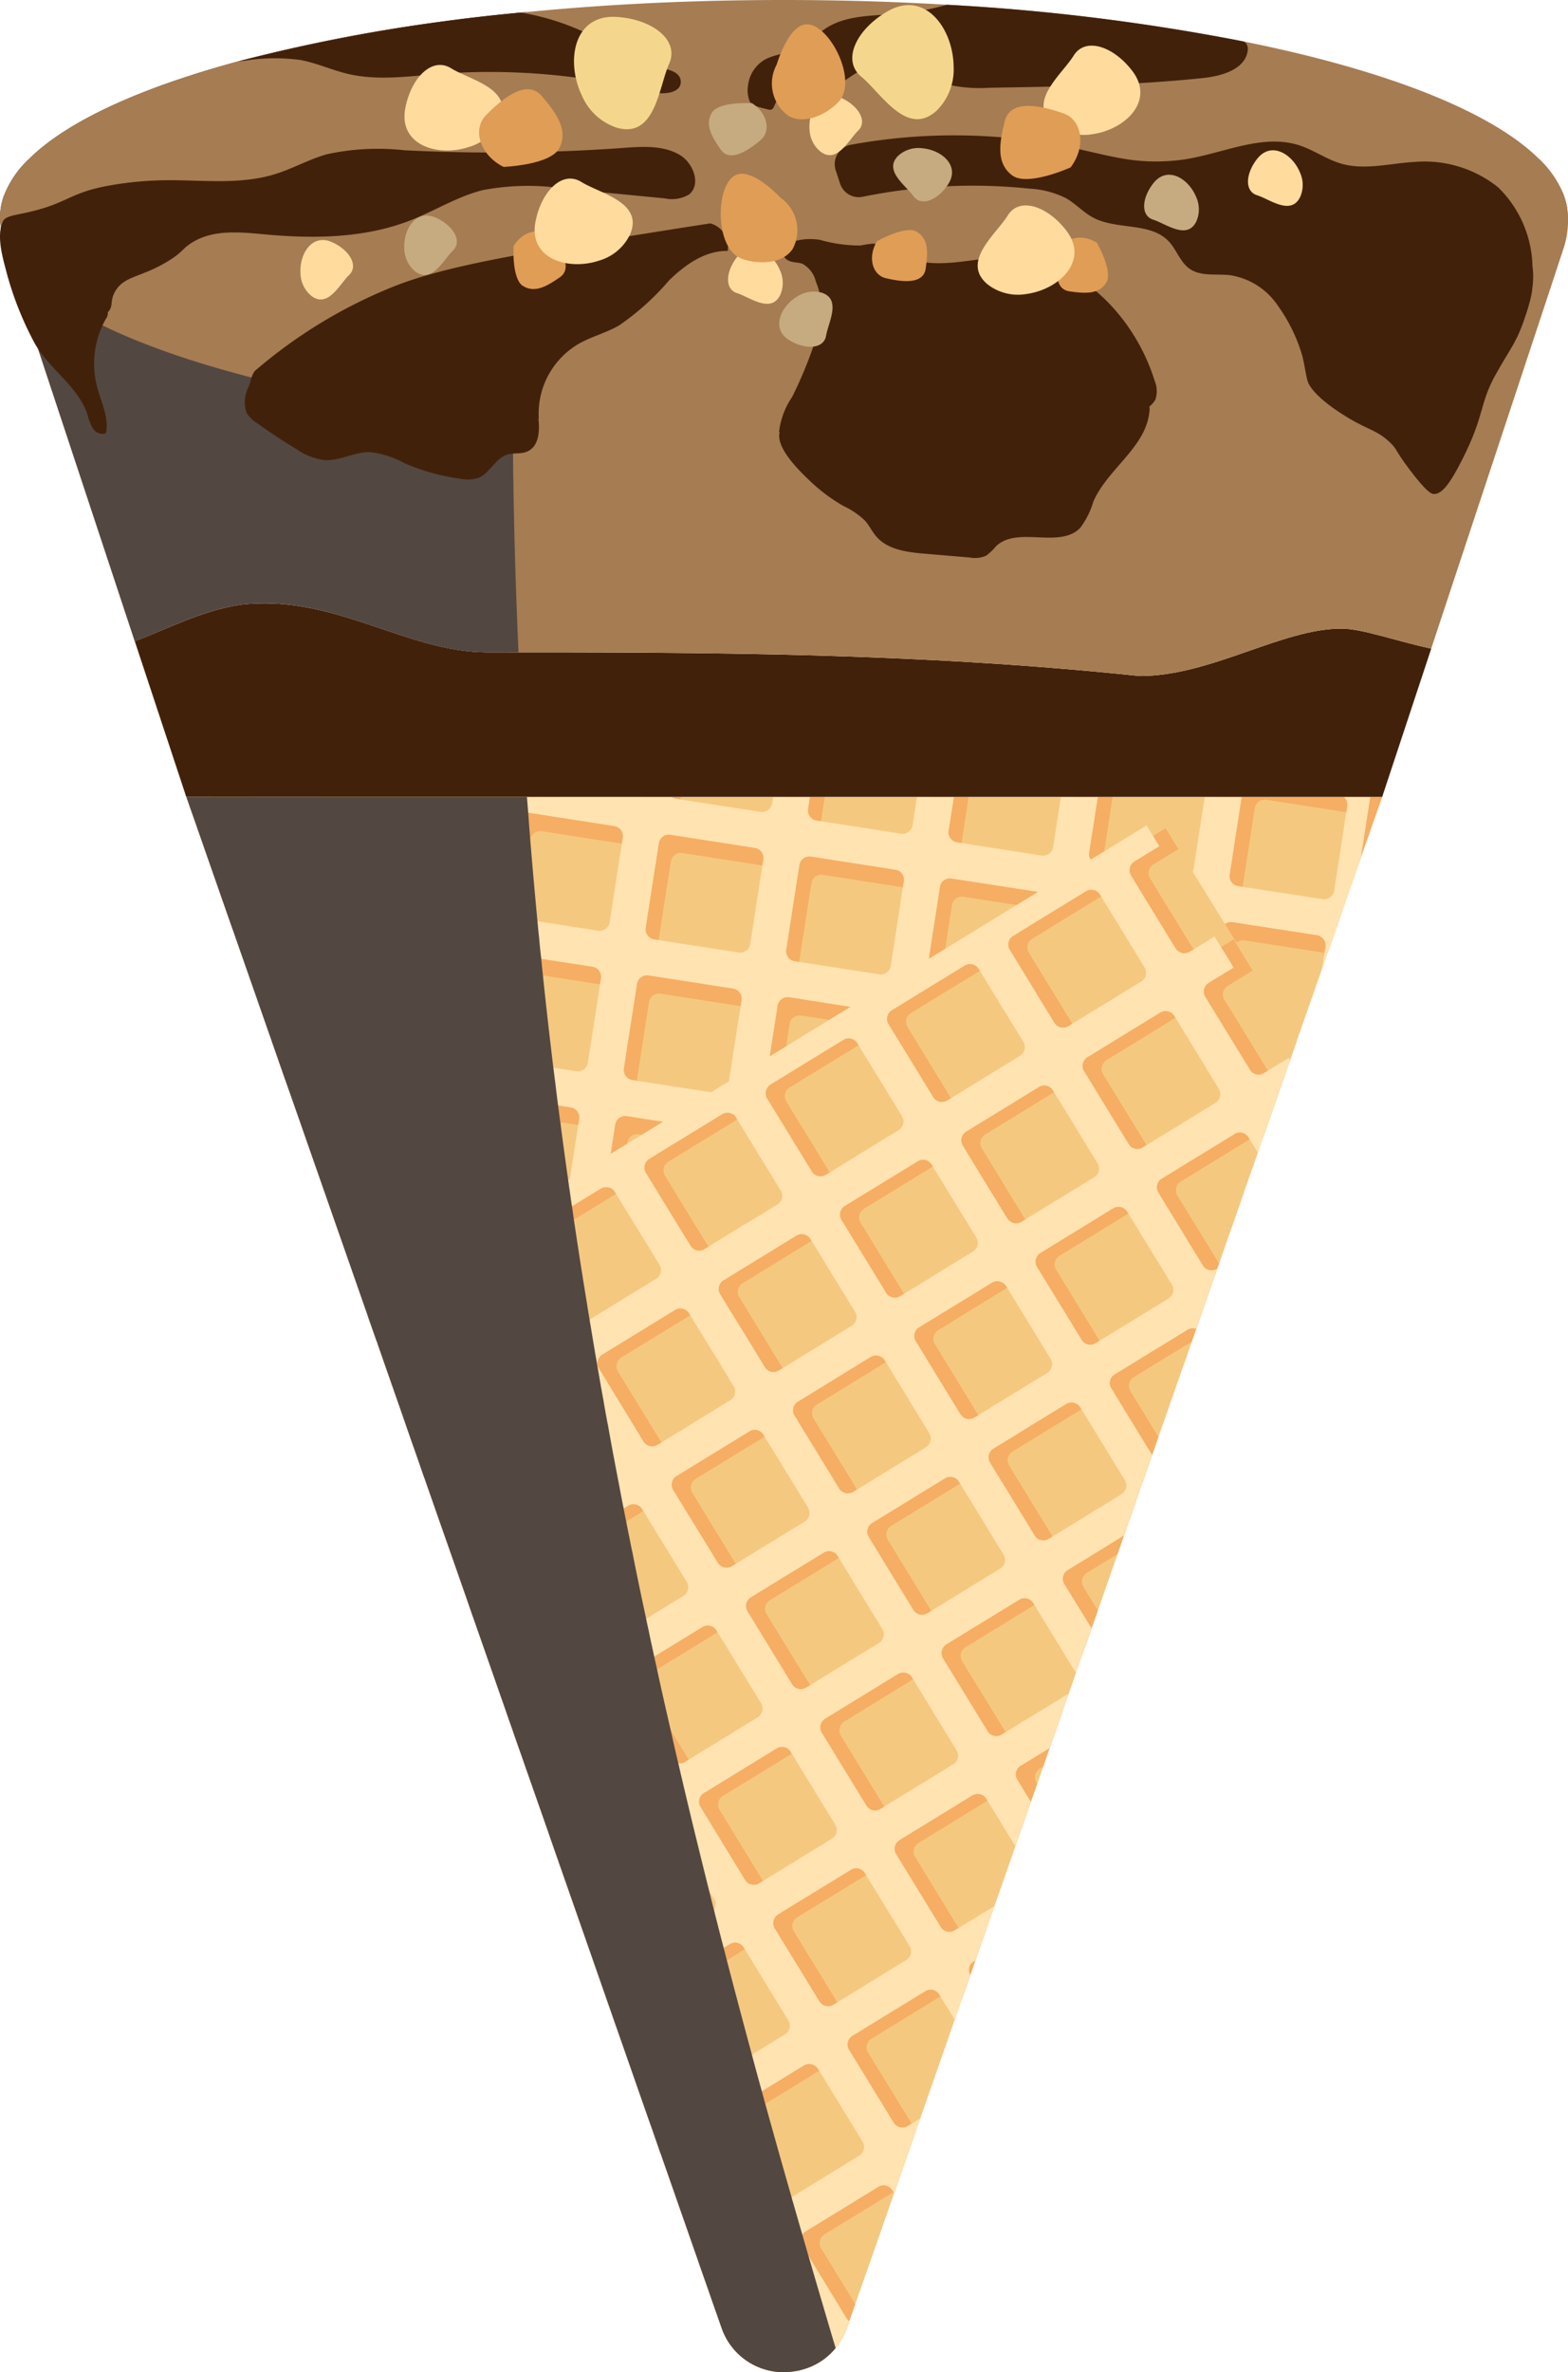 <svg xmlns="http://www.w3.org/2000/svg" viewBox="0 0 132.303 200.001">
  <defs>
    <style>
      .cls-1 {
        isolation: isolate;
      }

      .cls-2 {
        fill: #f5c880;
      }

      .cls-3 {
        fill: #f5ae63;
      }

      .cls-4 {
        fill: #ffe3b1;
      }

      .cls-5 {
        fill: #42210b;
      }

      .cls-6 {
        fill: #a67c52;
      }

      .cls-7 {
        fill: #534741;
        mix-blend-mode: overlay;
      }

      .cls-8 {
        fill: #ffdc9e;
      }

      .cls-9 {
        fill: #c6ab80;
      }

      .cls-10 {
        fill: #e09d55;
      }

      .cls-11 {
        fill: #f4d78c;
      }
    </style>
  </defs>
  <g class="cls-1">
    <g id="cone">
      <path class="cls-2" d="M116.62,67.19l-1.79,5.09v.03l-1.04,2.95-.58,1.69-.12.34-1.08,3.08-.45,1.28v.01l-2.09,5.96-.04.11-.42,1.21-.15.42v.01l-.43,1.21-.01.04-.45,1.27-.85,2.45-.52,1.49h-.01l-.46,1.34-.69,1.97-.46,1.31-.58,1.65-.45,1.31-1.09,3.11v.01l-.16.44-1.29,3.69-.46,1.32-.02.06-.38,1.08-.18.5-.45,1.31-1.38,3.94-.8,2.28-.18.5-.18.53-.17.48v.01l-.78,2.22v.01l-.11.29-.43,1.25-.57,1.62-.49,1.41-.15.43-.39,1.13-.01.01-1.62,4.64-.03.08v.01l-.43,1.22-.1.29v.01l-.41,1.16-.38,1.07-.53,1.52-.61,1.75-.2.57-.34.99h-.01v.01l-.6,1.73-.45,1.29h-.01v.01l-.54,1.55-.51,1.46-.53,1.51-.78,2.23-.53,1.52-1.76,5.04H83.9v.01l-.54,1.55-1.06,3.03-.43,1.23v.01l-.79,2.24-.53,1.51-2.91,8.33-.31.89-1.84,5.26h-.01l-.04.14v.01l-3.28,9.35-.5,1.44-.19.54a5.032,5.032,0,0,1-.41.91,4.95,4.95,0,0,1-.53.79c-.01.01-.02.02-.02.03a5.421,5.421,0,0,1-2.7,1.79,5.092,5.092,0,0,1-.56.14c-.19.03-.38.06-.58.08a5.538,5.538,0,0,1-5.8-3.74l-.73-2.08-.35-1.01-.69-1.96-.35-1.01-2.66-7.61-.35-1.01h-.01l-.68-1.96-.36-1.01-2.66-7.61-.32-.91-.72-2.06-1.97-5.64-2.6-7.43-.26-.76-1.94-5.53-.01-.02-.11-.33-.53-1.5-.39-1.12-.3-.85-.35-1.01-2.66-7.6-.35-1.01-.69-1.97-.35-1-1.33-3.79-.51-1.46-.78-2.23-.04-.13h-.01l-.35-1.01-.12-.35-.44-1.25-.12-.36h-.01l-.35-1.01-.37-1.07-.86-2.46-.15-.43-.51-1.46-.31-.89-.33-.94-.12-.36h-.01l-.38-1.11-.17-.46-.15-.43-.08-.24-.27-.77-2.16-6.18-.51-1.46-2.4-6.86-.86-2.46L24.05,91l-.51-1.46-.64-1.83-.51-1.46-2.76-7.89-.58-1.65L17.23,71.5l-.86-2.46-.65-1.85Z"/>
      <g id="back_waffle" data-name="back waffle">
        <path class="cls-3" d="M83.86,123.85a.664.664,0,0,0-.06.2l-.4,2.56,1,1.62.41-2.64a.573.573,0,0,1,.04-.14Zm-31.11-7.22-1.6-.25-.47-.07a.188.188,0,0,1-.08-.02.844.844,0,0,1-.63-.95l.08-.51.14-.91.31-1.98a.817.817,0,0,1-.67-.18.771.771,0,0,1-.19-.21l-.1-.16-.23.14-.1.06a.855.855,0,0,1-1.17-.28l-.44-.72-.47,2.97-.05.33-.15.98a.855.855,0,0,1-.97.71l-1.01-.16-1.59.98-.66.4-1.8,1.11,2.79.43.31.05,1.11.17.37.06a.161.161,0,0,1,.09.03l2.44-1.5.33-.2a.869.869,0,0,1,1.18.28l.43.7.97.15,1.4.22,1.61.25Zm40.5-28.41-2.95-.46a.86.86,0,0,0-.98.72l-.52,3.39a.176.176,0,0,1,.04.05l.1.17.86,1.39.25-1.65.28-1.81a.865.865,0,0,1,.98-.72l.23.04,1.61.25a.7.7,0,0,1,.21-.21l1.49-.91Zm-6.1,14.2-.13.89-.65,4.16a.855.855,0,0,0,.72.97l.37.06.22-1.39.24-1.55.41-2.63.16-1.06a.833.833,0,0,1,.14-.35ZM64.38,106.3a.859.859,0,0,1-.38-.16.88.88,0,0,1-.33-.82l.08-.5.16-1.01.21-1.35-1.39.84-.07.48a.9.9,0,0,0,.18.68l-1.79,1.1a.812.812,0,0,1-.94-.05.8.8,0,0,1-.46.05l-3.55-.55,1.15,1.88a.037.037,0,0,1,.01.03.84.84,0,0,1-.29,1.14l-.26.16,2.09.32.38.06a.85.85,0,0,1,.71.98l-.2,1.31c.02.03.04.05.06.08l1.43,2.33.43-2.8.31-1.99a.865.865,0,0,1,.98-.71l.32.05,2.25-1.38Zm-1.72,1.89.56-.34-.32-.05a.865.865,0,0,0-.98.71l-.31,1.99-.43,2.8,1,1.63.44-2.8.29-1.89-.54-.88A.858.858,0,0,1,62.66,108.19Zm-8.73,10.36-1.61-.25-1.4-.22-.97-.15.93,1.52.29.05,2.08.32,1.61.25Zm10.58,2.58-.59.36.9.13Zm15.54,1.47-.69-.11-1.6-.24-1.8,1.1,1.59.25,3.13.48.08-.5A.865.865,0,0,0,80.05,122.6Zm22.71-55.41a.789.789,0,0,1,.07.48l-1.1,7.13a.977.977,0,0,1-.11.3.883.883,0,0,1-.87.41l-3.12-.48-1.61-.25-2.4-.37a.865.865,0,0,1-.71-.98l.05-.3.03-.2.08-.51.1-.64.71-4.59H90.76l-.89,5.77a.86.86,0,0,1-.98.71l-7.13-1.11a.855.855,0,0,1-.71-.97l.08-.51.6-3.89H78.62l-.61,3.93a.855.855,0,0,1-.97.71L69.9,70.72a.855.855,0,0,1-.71-.97l.08-.51.32-2.05H66.48l-.33,2.09a.855.855,0,0,1-.97.71l-7.13-1.11a.855.855,0,0,1-.72-.97l.08-.51.03-.21H54.33l-.04.25a.855.855,0,0,1-.97.71l-6.17-.96H27.07l1.68.26.38.06a.841.841,0,0,1,.71.97l-1.1,7.13a.85.85,0,0,1-.98.71l-7.13-1.1a.86.86,0,0,1-.71-.98l.08-.5,1.02-6.55H17.9l-.67,4.31,1.82,5.21.58,1.65a.808.808,0,0,1,.53-.1l6.75,1.05.38.06a.855.855,0,0,1,.71.97l-1.1,7.13a.865.865,0,0,1-.98.71l-3.02-.47.64,1.83L24.05,91l1.02.16.38.06a.865.865,0,0,1,.71.98l-.52,3.33,2.4,6.86.51,1.46,6.54,1.01.38.06a.86.86,0,0,1,.71.98l-.13.86-.16,1-.05.36-.21,1.33-.56,3.58a.142.142,0,0,1-.02.06.838.838,0,0,1-.95.65l-.87-.13-1.34-.21.33.94.31.89.51,1.46.21.03.38.06a.169.169,0,0,1,.1.03.843.843,0,0,1,.61.94l-.01.04-.28,1.79.37,1.07.35,1.01h.01l.12.36.44,1.25.12.35.35,1.01h.01l.04.13.78,2.23.51,1.46,4.1.64,1.6.24,3.02.47,1.96.31,1.61.25,3.94.61,3.42.53,1.61.25,7.76,1.2,1.6.25,4.57.71,1.62.25,2.37.37,1.61.25,1.86.29,1.6.24,3.1.49,1.6.24,1.79.28,1.62.25,2.38.37.31.05.43-1.22v-.01l.03-.08,1.62-4.64.01-.01.39-1.13.15-.43.49-1.41.57-1.62.43-1.25.11-.29v-.01l.78-2.22v-.01l.17-.48.18-.53.1-.63.85-5.45a.855.855,0,0,1,.97-.71l.43.07h.01l.45-1.31.18-.5.38-1.08.02-.06-1-.16a.855.855,0,0,1-.71-.97l.08-.51.01-.08.45-2.87.43-2.79.14-.88a.854.854,0,0,1,.97-.72l2.62.41h.01l.45-1.31.58-1.65-3.18-.49a.855.855,0,0,1-.72-.97l.05-.29.03-.22.18-1.13.41-2.64.21-1.36.23-1.49a.8.8,0,0,1,.35-.56.809.809,0,0,1,.62-.15l.82.13,3.99.61.45-1.27.01-.04.43-1.21v-.01l.15-.42-3.15-.49-1.62-.26-.6-.09a.855.855,0,0,1-.72-.97l.08-.51.06-.36.29-1.9.19-1.2.21-1.37.1-.61.18-1.18a.829.829,0,0,1,.25-.48l.05-.05a.9.9,0,0,1,.68-.18l6.75,1.04.25.04,1.08-3.08a.855.855,0,0,1-.48.06l-7.13-1.1a.85.85,0,0,1-.71-.98l.08-.5,1.02-6.63a.86.86,0,0,1,.98-.71l6.75,1.05.38.06a.855.855,0,0,1,.71.97l-.9,5.75,1.04-2.95v-.03l1.79-5.09Zm-1.77,12.34-.12.76-.81,5.22-.18,1.15a.664.664,0,0,1-.06.2.853.853,0,0,1-.91.51l-1.81-.28-1.6-.25-3.09-.48-.63-.1a.86.86,0,0,1-.59-.38.809.809,0,0,1-.12-.59l.08-.51,1.02-6.62a.85.85,0,0,1,.98-.71l1,.15,1.61.25,2.37.37,1.61.25.16.02.38.06A.865.865,0,0,1,100.99,79.53Zm-21.3,53.43-3.16-.49-1.62-.25-2.35-.37h-.02a.848.848,0,0,1-.7-.76.741.741,0,0,1,.01-.21l.08-.51.68-4.41.09-.61.25-1.6a.852.852,0,0,1,.98-.71l2.03.31,1.59.25,3.13.48.38.06a.858.858,0,0,1,.71.98l-.15.96-.96,6.17A.855.855,0,0,1,79.69,132.96ZM65.8,130.8l-1.6-.25-3.22-.5-.28-.04a.855.855,0,0,1-.71-.97l.07-.48.01-.03.8-5.17.21-1.36.01-.09a.85.85,0,0,1,.98-.71l.26.04,1.59.25.9.13,1.61.25,2.38.37h.01l.38.06a.865.865,0,0,1,.71.98l-.09.61-.44,2.79-.33,2.13-.25,1.6a.855.855,0,0,1-.97.71Zm-8.85-2.23a.876.876,0,0,1-.22.44.863.863,0,0,1-.76.27l-.59-.09-2.44-.38-.77-.12-1.61-.25-1.72-.27a.834.834,0,0,1-.69-.63.775.775,0,0,1-.02-.34l.08-.51.07-.46.96-6.16a.85.85,0,0,1,.97-.72l.67.1.29.05,2.08.32,1.61.25,2.1.33.38.06a.631.631,0,0,1,.23.08.819.819,0,0,1,.48.9v.03l-.41,2.64-.36,2.3ZM39.07,107.34l.15-.97a.79.79,0,0,1,.24-.47.752.752,0,0,1,.34-.21.842.842,0,0,1,.39-.03l1.6.25,3.25.5,1.6.25.31.04.37.06a.865.865,0,0,1,.72.98l-.15.95-.29,1.9-.47,2.97-.05.33-.15.98a.855.855,0,0,1-.97.71l-1.01-.16-1.59-.24-.2-.04-4.34-.67a.855.855,0,0,1-.71-.97l.08-.51.67-4.3ZM30.65,88.92a.85.85,0,0,1-.71-.98l.08-.5,1.02-6.63a.865.865,0,0,1,.98-.71l6.75,1.05.38.06c.01,0,.01,0,.02.01a.844.844,0,0,1,.69.96l-.4,2.56-.71,4.57a.841.841,0,0,1-.97.71ZM42.9,82.65a.86.86,0,0,1,.98-.71l1.93.3,4.82.75.38.06a.855.855,0,0,1,.71.97l-1.11,7.13a.841.841,0,0,1-.97.71l-2.77-.43-4.36-.67a.86.86,0,0,1-.72-.98l.08-.5Zm11.86,1.84a.855.855,0,0,1,.97-.71l6.76,1.05.37.06a.855.855,0,0,1,.72.97l-.7,4.46-.12.84-.09.52-.2,1.31a.855.855,0,0,1-.97.72l-1.71-.27-.59-.09-1-.15-3.84-.6a.86.86,0,0,1-.71-.98l.08-.5ZM79.75,80l.57-3.68a.841.841,0,0,1,.97-.71l4.49.69.8.13.8.12.66.1.38.06a.851.851,0,0,1,.39.16.873.873,0,0,1,.32.82l-.04.23-.75,4.9-.3,1.91-.01.09a.865.865,0,0,1-.98.71l-.74-.11-1.6-.25-4.79-.75a.836.836,0,0,1-.64-.49.789.789,0,0,1-.07-.48l.08-.51.04-.26.21-1.33.09-.63Zm2.93,39.23-.04.25-.14.91a.848.848,0,0,1-.97.71l-1.66-.26-1.61-.24L74.4,120a.85.85,0,0,1-.71-.98l.08-.5.52-3.39.11-.69.39-2.55a.865.865,0,0,1,.98-.71l2.37.37,1.6.25,2.78.43.38.06a.855.855,0,0,1,.71.97ZM45.54,103.37l-1.56-.24-.48-.07-1.12-.18-1-.15-.71-.11a.865.865,0,0,1-.72-.98l.08-.5.65-4.22.38-2.41a.855.855,0,0,1,.97-.71l5.25.82,1.51.23.38.06a.855.855,0,0,1,.71.97l-.41,2.66-.15.92-.07.44-.2,1.32-.21,1.36-.07.43a.829.829,0,0,1-.25.48.858.858,0,0,1-.72.23l-.66-.1Zm7.37-6.93.01-.09a.855.855,0,0,1,.97-.71l.25.04,1.04.16.56.09,1.56.24,1.59.25,1.76.27.37.06a.855.855,0,0,1,.72.97l-1.07,6.84-.04.29a.83.83,0,0,1-.52.66.8.8,0,0,1-.46.05l-3.55-.55-1.6-.25-1.98-.3a.865.865,0,0,1-.71-.98l.08-.5.31-1.97.08-.54.42-2.68.07-.46Zm31.5,11.63-.07.46a.855.855,0,0,1-.97.72l-1.17-.18-3.11-.49-1.59-.24-1.26-.2a.86.86,0,0,1-.71-.98l.08-.5,1.02-6.63a.865.865,0,0,1,.98-.71l1.87.29,1.62.25,2.36.37.9.14.38.06a.784.784,0,0,1,.43.2.8.8,0,0,1,.26.43.775.775,0,0,1,.02.34l-.24,1.56ZM66.92,118.84l-3.66-.57-.72-.11a.839.839,0,0,1-.61-.43.867.867,0,0,1-.1-.55l.05-.34.03-.16.27-1.75.44-2.8.29-1.89.03-.19a.855.855,0,0,1,.97-.71l6.75,1.05.38.06a.855.855,0,0,1,.71.97l-.07.47-.21,1.37-.41,2.63-.21,1.35-.2,1.31a.865.865,0,0,1-.98.71l-1.14-.18Zm5.61-20.3.35.05a.841.841,0,0,1,.71.97l-.12.78-.21,1.35-.3,1.97-.3,1.9-.17,1.13a.85.85,0,0,1-.85.72.615.615,0,0,1-.13-.01l-1.47-.23-4.57-.7-1.09-.17a.859.859,0,0,1-.38-.16.88.88,0,0,1-.33-.82l.08-.5.16-1.01.21-1.35.61-3.96.05-.31a.851.851,0,0,1,.78-.72,1.21,1.21,0,0,1,.19.01l2.17.34,1.61.25,1.4.22,1.57.24Zm13.66-1.86a.865.865,0,0,1-.98.71l-2.23-.35-1.62-.25-3.28-.51a.849.849,0,0,1-.71-.71,1.13,1.13,0,0,1,0-.26l.08-.51.11-.71.44-2.8.29-1.89.19-1.22a.855.855,0,0,1,.97-.72l6.75,1.05.22.03.16.03a.848.848,0,0,1,.71.92c.01.02,0,.03,0,.05l-.4,2.58-.21,1.35ZM52.75,116.63l-1.6-.25-.47-.07a.188.188,0,0,1-.08-.02.844.844,0,0,1-.63-.95l.08-.51.14-.91.31-1.98.2-1.26.38-2.47a.855.855,0,0,1,.97-.71l3.06.47,1.6.25,2.09.32.38.06a.85.85,0,0,1,.71.98l-.2,1.31-.29,1.89-.61,3.93a.86.86,0,0,1-.98.71Zm13.87-30.3a.855.855,0,0,1,.97-.71l2.37.37.92.14.68.11,2.78.43.38.06a.841.841,0,0,1,.71.97l-.36,2.33-.29,1.9-.45,2.9a.86.86,0,0,1-.98.72l-5.93-.92-1.2-.19a.855.855,0,0,1-.71-.97l.08-.51.32-2.07.21-1.32.08-.54.13-.81ZM97,105.24l-.8,5.13a.855.855,0,0,1-.97.72l-4.03-.63-1.62-.25-1.48-.23a.855.855,0,0,1-.72-.97l.08-.51.22-1.39.24-1.55.41-2.63.16-1.06a.833.833,0,0,1,.14-.35.825.825,0,0,1,.59-.36,1.044,1.044,0,0,1,.25,0l1.39.22,3.1.48,1.03.16.57.09.66.1.38.06h.02a.86.86,0,0,1,.69.97l-.02.1Zm1.31-8.42-.27,1.7a.855.855,0,0,1-.97.71l-2.73-.43-1.61-.24-2.79-.44a.841.841,0,0,1-.71-.97l.08-.51.49-3.16.25-1.65.28-1.81a.865.865,0,0,1,.98-.72l.23.04,1.61.25,4.91.76.38.06a.86.86,0,0,1,.71.98l-.63,4.07ZM77.28,75.85l-.97,6.25-.12.75-.02.13a.86.86,0,0,1-.98.71l-.29-.04-.88-.14-5.96-.93a.855.855,0,0,1-.71-.97l.08-.51,1.03-6.62a.855.855,0,0,1,.97-.72l6.75,1.05.38.06A.86.86,0,0,1,77.28,75.85ZM65.42,74l-1.11,7.14a.855.855,0,0,1-.97.71l-7.13-1.11a.855.855,0,0,1-.72-.97l.08-.51,1.03-6.62a.855.855,0,0,1,.97-.72l6.76,1.05.38.06A.855.855,0,0,1,65.42,74ZM53.56,72.16l-1.11,7.13a.855.855,0,0,1-.97.72l-5.99-.93-1.14-.18a.841.841,0,0,1-.71-.97l.08-.51,1.02-6.63a.86.86,0,0,1,.98-.71l6.75,1.05.38.06A.855.855,0,0,1,53.56,72.16ZM32.88,68.95a.865.865,0,0,1,.98-.71l4.44.69,2.31.36.38.06a.855.855,0,0,1,.71.97l-1.11,7.13a.855.855,0,0,1-.97.72l-.7-.11-6.43-1a.86.86,0,0,1-.71-.98l.08-.5Zm3.06,32.93-7.13-1.11a.841.841,0,0,1-.71-.97l.08-.51,1.02-6.62a.86.86,0,0,1,.98-.71L36.93,93l.38.06a.865.865,0,0,1,.71.98l-1.11,7.13A.855.855,0,0,1,35.94,101.88Zm.33,23.48.08-.51.09-.61.21-1.32.73-4.69a.835.835,0,0,1,.45-.63.851.851,0,0,1,.52-.09l.96.15,1.59.25,2.79.43.31.05,1.11.17.37.06a.161.161,0,0,1,.09.03.833.833,0,0,1,.63.94l-1.05,6.72-.06.42a.631.631,0,0,1-.08.23.844.844,0,0,1-.9.48l-.29-.05-2.38-.37-1.61-.25-2.85-.44A.855.855,0,0,1,36.27,125.36Zm56.59,6.54-.34,2.19a.83.83,0,0,1-.52.66.98.98,0,0,1-.45.05l-1.08-.17-6.05-.93a.732.732,0,0,1-.25-.08.866.866,0,0,1-.47-.9l.01-.05.07-.45.32-2.08.3-1.91.41-2.64a.573.573,0,0,1,.04-.14.852.852,0,0,1,.93-.57l.19.03,6.57,1.02.38.06a.836.836,0,0,1,.69.62.821.821,0,0,1,.02.35l-.15.95-.41,2.64Zm1.5-9.67a.841.841,0,0,1-.6.69.906.906,0,0,1-.37.02l-7.08-1.09-.05-.01a.849.849,0,0,1-.72-.75.884.884,0,0,1,0-.23l.08-.5.29-1.88.21-1.35.53-3.4a.855.855,0,0,1,.97-.71l.08.01,1.61.25,5.07.79.38.06a.863.863,0,0,1,.72.88.277.277,0,0,1-.01.09l-.59,3.77-.43,2.8ZM64.38,106.3a.859.859,0,0,1-.38-.16.88.88,0,0,1-.33-.82l.08-.5.16-1.01.21-1.35-1.39.84-.07.48a.9.9,0,0,0,.18.68l-1.79,1.1a.812.812,0,0,1-.94-.05.8.8,0,0,1-.46.05l-3.55-.55,1.15,1.88a.037.037,0,0,1,.01.03.84.84,0,0,1-.29,1.14l-.26.16,2.09.32.38.06a.85.85,0,0,1,.71.98l-.2,1.31c.02.03.04.05.06.08l1.43,2.33.43-2.8.31-1.99a.865.865,0,0,1,.98-.71l.32.05,2.25-1.38ZM52.75,116.63l-1.6-.25-.47-.07a.188.188,0,0,1-.08-.02.844.844,0,0,1-.63-.95l.08-.51.14-.91.31-1.98a.817.817,0,0,1-.67-.18.771.771,0,0,1-.19-.21l-.1-.16-.23.14-.1.06a.855.855,0,0,1-1.17-.28l-.44-.72-.47,2.97-.05.33-.15.98a.855.855,0,0,1-.97.71l-1.01-.16-1.59.98-.66.4-1.8,1.11,2.79.43.31.05,1.11.17.08-.51a.81.81,0,0,0-.03-.38l1.58-.96a.855.855,0,0,1,1.17.28l.1.16.33-.2a.869.869,0,0,1,1.18.28l.43.7.97.15,1.4.22,1.61.25Zm15.12,4.08-6.81-1.05h-.04l2.22-1.37c.01,0,.02-.02.02-.02l-.72-.11a.839.839,0,0,1-.61-.43.867.867,0,0,1-.1-.55l.05-.34.03-.16.27-1.75-1-1.63-1.43-2.33c-.02-.03-.04-.05-.06-.08l-.29,1.89-.61,3.93a.86.86,0,0,1-.98.71l-5.06-.79,1.18,1.92-1.61-.25-1.4-.22-.97-.15.93,1.52.29.05,2.08.32,1.61.25,2.1.33.38.06a.631.631,0,0,1,.23.08.819.819,0,0,1,.48.9v.03l-.41,2.64,2.06-1.26,1.38-.85.01-.09a.85.85,0,0,1,.98-.71l.26.04,1.59.25.9.13,1.61.25,2.38.37Zm6.89-11.07a.86.86,0,0,0-.98.71l-.07.44-2.07-3.38a.615.615,0,0,1-.13-.01l-1.47-.23-4.57-.7-2.25,1.38-.32-.05a.865.865,0,0,0-.98.71l-.31,1.99-.43,2.8,1,1.63.44-2.8.29-1.89.03-.19a.855.855,0,0,1,.97-.71l6.75,1.05.38.06a.855.855,0,0,1,.71.97l-.07.47-.21,1.37-.41,2.63-.21,1.35,2.06-1.26,1.38-.85.11-.69.39-2.55a.865.865,0,0,1,.98-.71l2.37.37,1.8-1.1Zm5.29,12.96-.69-.11-1.6-.24-1.8,1.1,1.59.25,3.13.48.08-.5A.865.865,0,0,0,80.05,122.6Zm3.81,1.25a.664.664,0,0,0-.06.2l-.4,2.56,1,1.62.41-2.64a.573.573,0,0,1,.04-.14Zm9.39-35.63-2.95-.46a.86.86,0,0,0-.98.72l-.52,3.39a.176.176,0,0,1,.04.05l.1.17.86,1.39.25-1.65.28-1.81a.865.865,0,0,1,.98-.72l.23.04,1.61.25a.7.7,0,0,1,.21-.21l1.49-.91Z"/>
        <path class="cls-4" d="M91.2,110.46l-.94-1.53-1.62-.25-1.18-.18-.37-.06a.855.855,0,0,1-.72-.97l.65-4.16.13-.89-.64.4-1.08-1.76-.26-.43a.784.784,0,0,0-.43-.2l-.38-.06-.16,1.06-.44,2.79-.26,1.66-.17,1.11a.855.855,0,0,1-.97.72l-1.47-.23-1.59-.25-3.69-.57-.08.5a.86.86,0,0,0,.71.98l1.26.2-1.22.74-3.32-5.42-.3,1.9-.17,1.13a.85.85,0,0,1-.85.72l2.07,3.38.07-.44a.86.86,0,0,1,.98-.71l5.18.81,1.59.24.36.06a.855.855,0,0,1,.71.97l-.08.51-.87,5.62.89,1.47.14-.09,2.06-1.26.9-5.78a.855.855,0,0,1,.97-.71l.16.02,1.6.25,2.38.37,1.62.26ZM87.05,83.1l-.03.18a.865.865,0,0,1-.98.71l-.66-.1-1.61-.25.94,1.53,1.6.25.74.11a.865.865,0,0,0,.98-.71l.01-.09ZM59.88,105.28l-.1-.17-.34.21a.848.848,0,0,1-1.17-.28l-.73-1.19-2.37-.37-1.61-.24.94,1.52,1.6.25,3.55.55a.8.8,0,0,0,.46-.05A.633.633,0,0,1,59.88,105.28Zm11.79-1.34-.19,1.21a.861.861,0,0,1-.79.72,1.275,1.275,0,0,1-.19-.01l-1.39-.21-1.84-.29-1.6-.24-1.92-.3-.38-.06a.839.839,0,0,1-.53-.3l-1.79,1.1a.812.812,0,0,1-.94-.05.8.8,0,0,1-.46.05l-3.55-.55,1.15,1.88a.037.037,0,0,1,.01.03l.91.14a.85.85,0,0,1,.71.98l-.08.5-.34,2.22.12-.07a.837.837,0,0,1,1.11.2c.02.03.04.05.06.08l1.43,2.33.43-2.8.31-1.99a.865.865,0,0,1,.98-.71l.32.05,2.25-1.38,4.57.7,1.47.23a.615.615,0,0,0,.13.01.85.85,0,0,0,.85-.72l.17-1.13ZM85.92,90.33l-.41,2.64,1.38-.85.4-2.58c0-.02.01-.03,0-.05Zm.43-2.49-.07-.11a1.219,1.219,0,0,1,0,.27l-.08.51-.07.45a.784.784,0,0,0,.29-.42A.825.825,0,0,0,86.35,87.84ZM81.5,95.43l-3.67-.57a.836.836,0,0,1-.39.67l-.07.04a.849.849,0,0,0,.71.71l3.28.51-.13-.21A.849.849,0,0,1,81.5,95.43ZM46.6,108.96l-.44,2.8-.24,1.57a.838.838,0,0,1-.73.71.265.265,0,0,1-.06.05l-1.77,1.09,1.59.24,1.79-1.09a.774.774,0,0,0,.34-.44l.05-.33.47-2.97Zm34.46,15.18-.38-.06-.08.55a.78.78,0,0,1,.31.29l.1.17.34-.21a1.021,1.021,0,0,1,.4-.12A.863.863,0,0,0,81.06,124.14Zm32.33-56.95a.847.847,0,0,1,.29.78l-.08.51-1.03,6.62a.841.841,0,0,1-.97.71l-6.75-1.04-.38-.06a.85.85,0,0,1-.71-.98l1.01-6.54h-3.12l-.94,6.07a.631.631,0,0,1-.08.23.838.838,0,0,1-.89.48l-2.82-.43-1.6-.25-2.09-.32-.24-.04-.38-.06a.6.6,0,0,1-.19-.06.817.817,0,0,1-.4-.33.918.918,0,0,1-.12-.59l.73-4.7H89.51l-.65,4.23a.865.865,0,0,1-.98.71l-6.75-1.05-.38-.06a.855.855,0,0,1-.71-.97l.45-2.86H77.37L77,69.58a.86.86,0,0,1-.98.71l-6.75-1.05-.38-.06a.855.855,0,0,1-.71-.97l.16-1.02H65.23l-.09.55a.855.855,0,0,1-.97.71L57.41,67.4l-.37-.06a.807.807,0,0,1-.37-.15H36l2.22.35,1.76.27a.855.855,0,0,1,.71.97l-.08.51-1.03,6.62a.87.87,0,0,1-.77.73,1.34,1.34,0,0,1-.2-.01l-6.75-1.05-.38-.06a.852.852,0,0,1-.71-.98l1.1-7.13a.808.808,0,0,1,.07-.22H28.79l-.04.26-1.02,6.62a.85.85,0,0,1-.98.71L20,73.74l-.38-.06a.86.86,0,0,1-.71-.98l.86-5.51H16.65l-.28,1.85.86,2.46,1.82,5.21a.308.308,0,0,1,.1.01l7.13,1.11a.855.855,0,0,1,.71.97l-.08.51-1.02,6.62a.871.871,0,0,1-.98.71l-2.52-.39.51,1.46.64,1.83.9.14a.865.865,0,0,1,.71.98l-.08.5-.29,1.91.86,2.46,2.4,6.86,6.42.99a.86.86,0,0,1,.71.98l-.08.5-.43,2.75-.15,1.01-.06.34-.21,1.35-.18,1.16v.02a.855.855,0,0,1-.97.71l-1.71-.27.39,1.11.12.36.33.94.31.89.09.01a1.209,1.209,0,0,1,.18.05.841.841,0,0,1,.53.87c.01.02,0,.03,0,.05l-.08.51-.06.4.86,2.46.37,1.07.35,1.01h.01l.12.36.44,1.25.34-2.17.44-2.78.25-1.63a.836.836,0,0,1,.49-.65.789.789,0,0,1,.48-.07l1.04.16,2.73.43,1.59.24.75.12,1.02.16a.845.845,0,0,1,.69.59.81.81,0,0,1,.03.38l-.08.51-.06.41-.58,3.74-.39,2.48a.48.48,0,0,1-.05.17.848.848,0,0,1-.93.54l-.22-.03-2.38-.37-1.6-.25-2.55-.4-.38-.06a.354.354,0,0,1-.11-.03l.78,2.23,3.68.57,1.6.25,3.65.57,4.06.63,1.61.25,1.85.28,2.77.43,1.61.25,2.38.37,1.61.25,1.81.28,1.6.25,3.1.48,1.59.25,1.85.28,1.62.25,2.36.37,1.62.25,4.59.71,1.6.25,7.75,1.2,1.62.26.09.01,1.62-4.64.01-.01.39-1.13.15-.43.49-1.41.22-1.41.12-.76a.841.841,0,0,1,.66-.7h.01l.1-.29v-.01l.78-2.22v-.01l.17-.48-.28-.04a.618.618,0,0,1-.27-.09.861.861,0,0,1-.44-.89l.28-1.77.66-4.3.17-1.06a.833.833,0,0,1,.14-.35.864.864,0,0,1,.6-.36.885.885,0,0,1,.23,0l1.39.22.51.08.17-.5h.01l.38-1.08.02-.06.46-1.32-2.09-.32-.1-.02-.28-.04a.845.845,0,0,1-.68-.59.81.81,0,0,1-.03-.38l.26-1.64.29-1.91.44-2.79.12-.79a.84.84,0,0,1,.46-.64.816.816,0,0,1,.51-.08l4.09.64.58-1.65.46-1.31-4.02-.62-.26-.04-.37-.06a.839.839,0,0,1-.59-.38.864.864,0,0,1-.13-.59l.3-1.9.21-1.35.6-3.88a.871.871,0,0,1,.39-.6.828.828,0,0,1,.58-.11l.89.14,2.38.36,1.45.23.16.02,1.4.22.43-1.21v-.01l.15-.42.42-1.21.04-.11-.12-.02-4.43-.69-1.62-.25-.3-.04-.37-.06a.855.855,0,0,1-.72-.97l.15-.95.31-2.01.41-2.63.07-.44.17-1.1a.786.786,0,0,1,.34-.55.9.9,0,0,1,.64-.16l7.13,1.1a.865.865,0,0,1,.71.98l-.08.5-.2,1.32.45-1.28,1.08-3.08.12-.34,1.62-4.64v-.03l.79-5.09ZM92.1,128.76l-.41,2.64-.18,1.15a.855.855,0,0,1-.97.71l-.86-.13-3.76-.58-1.6-.25-.54-.08-.38-.06a.871.871,0,0,1-.71-.98l.42-2.67.29-1.9.4-2.56a.664.664,0,0,1,.06-.2.853.853,0,0,1,.91-.51l.3.05,6.83,1.06a.855.855,0,0,1,.72.97l-.08.51-.23,1.47Zm-13.42,2.66-3.09-.48-1.61-.25-2.05-.32-.38-.06a.855.855,0,0,1-.72-.97l.54-3.45.23-1.47.34-2.21a.852.852,0,0,1,.98-.71l4.84.75,1.6.24.69.11a.865.865,0,0,1,.71.98l-.08.5-.08.55-.13.79-.82,5.29A.855.855,0,0,1,78.68,131.42Zm-23.72-3.68-.52-.08-.47-.07-1.31-.2-.3-.05-3.1-.49-1.05-.16-.38-.06a.573.573,0,0,1-.14-.04h-.01a.851.851,0,0,1-.56-.93l1.11-7.13a.791.791,0,0,1,.3-.53.838.838,0,0,1,.67-.19l.75.12.97.15,1.4.22,1.61.25,2.4.37a.852.852,0,0,1,.71.98l-.08.5-.08.56-.19,1.22-.75,4.85a.915.915,0,0,1-.18.4A.863.863,0,0,1,54.96,127.74ZM38.19,112.99l-.38-.06a.855.855,0,0,1-.71-.97l.38-2.42.21-1.35.2-1.34.06-.36.16-.99.1-.67a.841.841,0,0,1,.97-.71l.94.15,1.14.17.35.05.11.02,2.44.38,1.61.25.54.08a.865.865,0,0,1,.72.98l-.08.5-.05.37-.3,1.89-.44,2.8-.24,1.57a.838.838,0,0,1-.73.71.964.964,0,0,1-.24,0l-2.02-.31ZM99.27,77.01a.865.865,0,0,1,.71.98l-.08.5-.03.19-.25,1.63-.75,4.81a.732.732,0,0,1-.08.25.852.852,0,0,1-.89.46l-.6-.09-3.09-.49-1.6-.24-1.46-.23-.38-.06a.841.841,0,0,1-.71-.97l1.09-7.09.01-.04a.85.85,0,0,1,.98-.71l.19.03.88.14,1.62.24,2.36.37,1.61.25Zm-35.88,39.9-1.48-.23-.14-.02-.24-.04a.865.865,0,0,1-.71-.98l.07-.43.29-1.91.43-2.8.31-1.99a.865.865,0,0,1,.98-.71l.32.05,6.81,1.06a.855.855,0,0,1,.71.97l-.08.51-.37,2.35-.21,1.37-.41,2.63-.04.27a.855.855,0,0,1-.97.71l-.47-.07ZM48.96,113.8l.35-2.27.07-.41.17-1.07.52-3.38a.855.855,0,0,1,.97-.71l4.62.71,1.6.25.91.14a.85.85,0,0,1,.71.98l-.08.5-.34,2.22-.06.39-.62,4.02a.865.865,0,0,1-.98.71l-4.77-.74-1.61-.25-.06-.01-.31-.05-.38-.06A.855.855,0,0,1,48.96,113.8ZM77.29,87.76l.17-1.12a.865.865,0,0,1,.98-.72l7.13,1.11a.859.859,0,0,1,.38.16.88.88,0,0,1,.33.53v.01a1.219,1.219,0,0,1,0,.27l-.08.51-.07.45-.21,1.37-.41,2.64-.21,1.35-.13.82a.855.855,0,0,1-.97.71l-1.11-.17-1.59-.25-3.67-.57-.38-.06-.38-.06a.855.855,0,0,1-.71-.97l.2-1.31L77,89.65Zm6.47,16.46-.26,1.66-.17,1.11a.855.855,0,0,1-.97.72l-1.47-.23-1.59-.25-3.69-.57-.38-.06a.852.852,0,0,1-.71-.98l.8-5.19.21-1.35.09-.59a.865.865,0,0,1,.98-.71l.84.13,1.08.17.51.08,1.11.17,2.39.37,1.2.19a.855.855,0,0,1,.71.97l-.08.51-.16,1.06ZM68.6,96.54l3.27.51a.821.821,0,0,1,.54.32.83.83,0,0,1,.17.65l-.08.51v.02l-.41,2.63-.42,2.76-.19,1.21a.861.861,0,0,1-.79.72,1.275,1.275,0,0,1-.19-.01l-1.39-.21-1.84-.29-1.6-.24-1.92-.3-.38-.06a.839.839,0,0,1-.53-.3.9.9,0,0,1-.18-.68l.07-.48,1-6.42.04-.23a.849.849,0,0,1,.84-.72h.01a.448.448,0,0,1,.12.01l2.24.35Zm3.16-11.65.91.14.69.11.35.05a.841.841,0,0,1,.71.97l-.08.51-.27,1.73-.29,1.91-.46,2.98a.865.865,0,0,1-.98.72l-5.85-.91-.9-.14-.38-.06a.784.784,0,0,1-.43-.2.882.882,0,0,1-.28-.77l.24-1.51.08-.54.13-.82.66-4.27a.855.855,0,0,1,.97-.71ZM55.94,94.58l1.02.16.58.08,1.56.25.91.14a.838.838,0,0,1,.47.23.87.87,0,0,1,.25.74l-.08.51-1.03,6.62a.867.867,0,0,1-.54.67.823.823,0,0,1-.44.04l-1.1-.17-2.37-.37-1.61-.24-1.67-.26-.38-.06a.865.865,0,0,1-.71-.98l.1-.62.19-1.22.22-1.46.07-.45.15-.91.38-2.47a.855.855,0,0,1,.97-.71ZM47.09,93.2l1.07.17a.855.855,0,0,1,.71.97l-.08.51-.71,4.54-.08.52-.06.41-.07.42-.11.73a.855.855,0,0,1-.97.71l-1.01-.16-.48-.07-1.12-.17-2.98-.46-1.17-.18-.38-.06a.865.865,0,0,1-.71-.98l1.11-7.13a.851.851,0,0,1,.16-.39.865.865,0,0,1,.81-.32Zm34.8,17.55a.855.855,0,0,1,.71.97l-.08.51-.87,5.62-.16,1a.821.821,0,0,1-.32.54.83.83,0,0,1-.65.17l-1.59-.24-1.6-.25-3.56-.55-.38-.06a.85.85,0,0,1-.71-.98l.23-1.5.21-1.36.41-2.64.18-1.19.07-.44a.86.86,0,0,1,.98-.71l5.18.81,1.59.24Zm13.3-1.92a.855.855,0,0,1-.97.72l-3.96-.62-1.62-.25-1.18-.18-.37-.06a.855.855,0,0,1-.72-.97l.65-4.16.13-.89.33-2.09a.86.86,0,0,1,.98-.71l2.6.41,1.6.24,2.93.46a.855.855,0,0,1,.71.97l-.05.34-.03.17-.22,1.4Zm1.85-11.91-.01.06a.855.855,0,0,1-.97.71l-2.46-.38-1.62-.25-2.67-.42-.38-.06a.841.841,0,0,1-.71-.97l.52-3.4.06-.34.52-3.39a.86.86,0,0,1,.98-.72l2.95.46,1.6.25,2.58.4a.86.86,0,0,1,.71.98l-.08.5-.93,5.96ZM79.31,74.78a.841.841,0,0,1,.97-.71l7.13,1.1a.833.833,0,0,1,.15.04.806.806,0,0,1,.43.34.839.839,0,0,1,.13.54c.01.02,0,.04,0,.06l-.08.5-.11.76-.21,1.36-.38,2.42-.29,1.91-.03.18a.865.865,0,0,1-.98.71l-.66-.1-1.61-.25-3.19-.5-1.29-.2-.31-.05-.07-.01a.849.849,0,0,1-.71-.71,1.13,1.13,0,0,1,0-.26l.05-.33.12-.74ZM67.45,72.94a.855.855,0,0,1,.97-.72l7.13,1.11a.845.845,0,0,1,.71.98l-.08.5-1.02,6.63a.86.86,0,0,1-.98.71L67.43,81.1l-.38-.06a.855.855,0,0,1-.71-.97ZM55.59,71.1a.855.855,0,0,1,.97-.72l7.13,1.11a.855.855,0,0,1,.72.97l-.08.51L63.3,79.6a.855.855,0,0,1-.97.71l-6.76-1.05-.38-.06a.855.855,0,0,1-.71-.97Zm-.87,11.14,7.13,1.11a.855.855,0,0,1,.72.97l-.08.51-.99,6.34-.04.28a.855.855,0,0,1-.97.72L60,92.09l-6.27-.97-.38-.06a.86.86,0,0,1-.71-.98l1.11-7.13A.855.855,0,0,1,54.72,82.24ZM43.73,69.25a.85.85,0,0,1,.84-.72.66.66,0,0,1,.14.01l7.13,1.11a.855.855,0,0,1,.71.97l-.08.51-1.03,6.62a.855.855,0,0,1-.97.72l-5.12-.8-1.63-.25-.38-.06a.855.855,0,0,1-.72-.97ZM42.86,80.4l2.81.44,4.33.67a.855.855,0,0,1,.71.97l-.08.51L49.6,89.61a.841.841,0,0,1-.97.71l-1.94-.3-4.82-.74-.37-.06a.86.86,0,0,1-.72-.98l1.11-7.13A.855.855,0,0,1,42.86,80.4ZM31.01,78.56l7.13,1.11a.855.855,0,0,1,.71.97l-.08.51-1.03,6.62a.841.841,0,0,1-.97.71l-6.75-1.04-.38-.06a.85.85,0,0,1-.71-.98l1.1-7.13A.86.86,0,0,1,31.01,78.56ZM27.8,99.23a.855.855,0,0,1-.72-.97l1.11-7.13a.86.86,0,0,1,.98-.71l7.13,1.1a.865.865,0,0,1,.71.98l-.08.5L35.9,99.63a.855.855,0,0,1-.97.71l-6.75-1.05Zm31.89,29.24a.848.848,0,0,1-.71-.97l.09-.57.42-2.73.21-1.35.38-2.48a1.209,1.209,0,0,1,.05-.18.834.834,0,0,1,.88-.53h.05l6.81,1.05.32.05a.865.865,0,0,1,.71.98l-.08.5v.02l-.44,2.8-.29,1.9-.21,1.34-.09.57a.855.855,0,0,1-.97.71l-.82-.13-5.93-.92h-.03Zm34.06-15.88a.845.845,0,0,1,.71.97l-.08.51-.28,1.78-.21,1.39-.44,2.8-.1.65a.849.849,0,0,1-.54.67.778.778,0,0,1-.43.04l-4.26-.66-1.61-.25-.89-.13-.37-.06a.85.85,0,0,1-.72-.97v-.01l.21-1.35.9-5.78a.855.855,0,0,1,.97-.71l.16.02,1.6.25,2.38.37,1.62.26,1.2.18ZM87.05,83.1l-.03.18a.865.865,0,0,1-.98.71l-.66-.1-1.61-.25.94,1.53,1.6.25.74.11a.865.865,0,0,0,.98-.71l.01-.09ZM81.5,95.43l-3.67-.57a.836.836,0,0,1-.39.67l-.07.04a.849.849,0,0,0,.71.71l3.28.51-.13-.21A.849.849,0,0,1,81.5,95.43Zm4.42-5.1-.41,2.64,1.38-.85.4-2.58c0-.02.01-.03,0-.05ZM71.67,103.94l-.19,1.21a.861.861,0,0,1-.79.72,1.275,1.275,0,0,1-.19-.01l-1.39-.21-1.84-.29-1.6-.24-1.92-.3-.38-.06a.839.839,0,0,1-.53-.3l-1.79,1.1a.812.812,0,0,1-.94-.05.8.8,0,0,1-.46.05l-3.55-.55,1.15,1.88a.037.037,0,0,1,.01.03l.91.14a.85.85,0,0,1,.71.98l-.08.5-.34,2.22.12-.07a.837.837,0,0,1,1.11.2c.02.03.04.05.06.08l1.43,2.33.43-2.8.31-1.99a.865.865,0,0,1,.98-.71l.32.05,2.25-1.38,4.57.7,1.47.23a.615.615,0,0,0,.13.01.85.85,0,0,0,.85-.72l.17-1.13Zm-11.79,1.34-.1-.17-.34.21a.848.848,0,0,1-1.17-.28l-.73-1.19-2.37-.37-1.61-.24.94,1.52,1.6.25,3.55.55a.8.8,0,0,0,.46-.05A.633.633,0,0,1,59.88,105.28ZM46.6,108.96l-.44,2.8-.24,1.57a.838.838,0,0,1-.73.71.265.265,0,0,1-.06.05l-1.77,1.09,1.59.24,1.79-1.09a.774.774,0,0,0,.34-.44l.05-.33.47-2.97Zm34.46,15.18-.38-.06-.08.55a.78.78,0,0,1,.31.29l.1.17.34-.21a1.021,1.021,0,0,1,.4-.12A.863.863,0,0,0,81.06,124.14ZM91.2,110.46l-.94-1.53-1.62-.25-1.18-.18-.37-.06a.855.855,0,0,1-.72-.97l.65-4.16.13-.89-.64.4-1.08-1.76-.26-.43a.784.784,0,0,0-.43-.2l-.38-.06-.16,1.06-.44,2.79-.26,1.66-.17,1.11a.855.855,0,0,1-.97.72l-1.47-.23-1.59-.25-3.69-.57-.08.5a.86.86,0,0,0,.71.98l1.26.2-1.22.74-3.32-5.42-.3,1.9-.17,1.13a.85.85,0,0,1-.85.72l2.07,3.38.07-.44a.86.86,0,0,1,.98-.71l5.18.81,1.59.24,3.45-2.11,1.79,2.92,1.6.25,2.38.37,1.62.26Z"/>
        <path class="cls-2" d="M109.43,87.73l-.42,1.21-.15.42v.01l-.43,1.21-.01.04-.45,1.27-.85,2.45-.52,1.49h-.01l-.46,1.34-.69,1.97-.46,1.31-.58,1.65-.45,1.31h-.01l-1.08,3.11v.01l-.16.44-1.29,3.69-.46,1.32-.02.06-.38,1.08-.18.5-.45,1.31h-.01l-1.37,3.94-.8,2.28-.18.5-.18.53-.17.48v.01l-.78,2.22v.01l-.1.29h-.01l-.43,1.25-.57,1.62-.49,1.41-.15.43-.39,1.13-.01.01-1.62,4.64-.03.08v.01l-.43,1.22-.1.29v.01l-.41,1.16-.38,1.07-.53,1.52-.61,1.75-.2.57-.35.99v.01l-.6,1.73-.46,1.29v.01l-.54,1.55-.51,1.46-.53,1.51-.78,2.23-.53,1.52L83.9,160.7v.01l-.54,1.55-1.06,3.03-.43,1.23v.01l-.79,2.24-.53,1.51-2.91,8.33-.31.89-1.84,5.26h-.01l-.04.14v.01l-3.28,9.35-.5,1.44-.19.54a5.032,5.032,0,0,1-.41.91,4.95,4.95,0,0,1-.53.79c-.01.01-.02.02-.02.03a5.421,5.421,0,0,1-2.7,1.79,5.092,5.092,0,0,1-.56.14c-.19.03-.38.06-.58.08a5.538,5.538,0,0,1-5.8-3.74l-.73-2.08-.35-1.01-.69-1.96-.35-1.01-2.66-7.61-.35-1.01h-.01l-.68-1.96-.36-1.01-2.66-7.61-.32-.91-.72-2.06-1.97-5.64-2.6-7.43-.26-.76-1.94-5.53-.01-.02-.11-.33-.53-1.5-.39-1.12-.29-.85h-.01l-.35-1.01-2.66-7.6-.35-1.01-.69-1.97-.35-1-1.33-3.79-.51-1.46-.78-2.23-.04-.13-.36-1.01-.12-.35-.44-1.25-.12-.36-.36-1.01-.37-1.07-.86-2.46-.15-.43-.51-1.46-.31-.89-.33-.94-.12-.36h-.01l-.38-1.11-.17-.46-.15-.43-.08-.24,3.53-2.18,1.38-.86,2.06-1.27,3.31-2.05.31-.19,1.93-1.19,1.8-1.11,2.64-1.63.11-.07,1.27-.79,2.06-1.27,1.39-.86,2.41-1.49,1.78-1.1,2.24-1.39,3.56-2.19,2.06-1.28,1.38-.85,4.68-2.9,1.79-1.1,2.23-1.38,1.29-.8,2.06-1.27,1.38-.86,6.95-4.29,1.41-.88,4.43-2.74.65-.39,3.92-2.43,1.07-.66,2.57,4.16.99,1.61,1.74,2.81.97,1.56,5.02,8.13Z"/>
      </g>
      <path class="cls-3" d="M89.62,144.35v.01l.01-.01ZM95.5,86.84l-2.25,1.38,1.6.25,2.25-1.38ZM49.38,111.12l-1.49-2.43-.99-1.62-.3,1.89,1,1.63.44.72a.855.855,0,0,0,1.17.28l.1-.06.23-.14Zm9.7-7.14a.823.823,0,0,1-.44.04l-1.1-.17.73,1.19a.848.848,0,0,0,1.17.28l.34-.21ZM88.34,82.82l-1-1.63-.29,1.91.99,1.63.93,1.51a.855.855,0,0,0,1.17.28l.34-.21Zm4.07,3.54-.66.4a.855.855,0,0,1-1.17-.28l-.1-.17-.34.21a.855.855,0,0,1-1.17-.28l-.93-1.51-.01.09a.865.865,0,0,1-.98.71l-.74-.11,1.64,2.67a.848.848,0,0,1-.28,1.17l-.38.23c.01.02,0,.03,0,.05l-.4,2.58-1.38.85-.21,1.35,1.38-.85,2.06-1.26.2-.12-.1-.17a.176.176,0,0,0-.04-.05l.52-3.39a.86.86,0,0,1,.98-.72l2.95.46,2.25-1.38ZM82.84,96.82a.843.843,0,0,1,.25-1.14l-1.59-.25a.849.849,0,0,0-.27,1.15l.13.21,1.17,1.91.93,1.53.9.14.38.06a.784.784,0,0,1,.43.2l-2.19-3.59Zm-8.08,12.82a.86.86,0,0,0-.98.71l-.07.44.04.06a.845.845,0,0,1-.22,1.13.265.265,0,0,1-.06.05l-2,1.23-.41,2.63-.21,1.35,2.06-1.26,1.38-.85.46-.28-.1-.16a.747.747,0,0,0-.25-.25l.39-2.55a.865.865,0,0,1,.98-.71l2.37.37,1.8-1.1ZM82.53,98.7l-1.17-1.91-3.28-.51a.849.849,0,0,1-.71-.71l-4.84,2.97-.03.01-.41,2.63-.42,2.76.99,1.62.3-1.9-.35-.57a.846.846,0,0,1,.28-1.17l.37-.23,2.06-1.26,3.39-2.08.32-.19.01-.01a.846.846,0,0,1,1.1.18.392.392,0,0,1,.08.1l.88,1.43,2.36.37Zm-1.62,26.22a.78.78,0,0,0-.31-.29l-.13.79.54-.33Zm-.97-14.47-1.8,1.1,1.6.25,1.79-1.11Zm28.31-19.72a.858.858,0,0,1-1.17-.29l-.05-.08-.05-.09-1.12-1.82-.94-1.54-1.57-2.55-.04-.07a.837.837,0,0,1,.23-1.13.176.176,0,0,1,.05-.04l2.1-1.29-1.41-2.31-.19-.32-1.06.65-.25.15-.8.49a.837.837,0,0,1-1.11-.2c-.02-.03-.04-.05-.06-.08l-.1-.16-.84-1.37-.13-.21-.94-1.53-1.17-1.91-.59-.97a.8.8,0,0,1-.12-.52.856.856,0,0,1,.4-.66l2.11-1.29-1.08-1.76-1.06.65-4.06,2.49-.27.16-4.84,2.96-.74.46-7.84,4.8-1.34.82-4.84,2.97-1.8,1.1-5.44,3.33-1.38.85-2.07,1.26-2.88,1.76-2.25,1.38-1.8,1.11L52.7,97.79l-1.39.85L49.25,99.9l-1.15.7-.23.14-2.09,1.28-1.8,1.11-2.26,1.38-.1.07-1.82,1.11-.34.21-1.57.95-2.05,1.27-1.39.84-3.39,2.08.15.43.55,1.57h.01l.07-.05a.86.86,0,0,1,1.18.28l.21.34,2.89,4.71.67,1.1a.872.872,0,0,1-.29,1.18l-.82.5-.9.56h-.01l.13.36.44,1.25.12.35.35,1.01h.01l.62-.39,1.34-.82.33-.2a.855.855,0,0,1,1.17.28l1.22,2,.94,1.52.48.79.93,1.52.2.33a.848.848,0,0,1-.28,1.17l-3.94,2.41.69,1.97.35,1.01,4.18-2.57.33-.2a.858.858,0,0,1,1.17.29l1.93,3.16,1.84,2.99a.846.846,0,0,1-.28,1.17l-.43.26-5.72,3.51h-.01l.3.85.39,1.12.53,1.5a.839.839,0,0,1,.39-.84l4.97-3.04.85-.52.34-.21a.848.848,0,0,1,1.17.28l3.77,6.15a.869.869,0,0,1-.28,1.18l-3.18,1.94-2.98,1.83a.86.86,0,0,1-1.17-.29l-.1-.16-3.66-5.97,1.94,5.53.26.76,2.6,7.43,2.6,4.25a.86.86,0,0,1-.28,1.18l-.35.21.72,2.06.32.91.59-.36.33-.2a.855.855,0,0,1,1.17.28l3.77,6.16a.848.848,0,0,1-.28,1.17l-2.56,1.57.68,1.96h.01l.35,1.01,2.79-1.71.34-.21a.86.86,0,0,1,1.17.29l.74,1.2,3.03,4.95a.855.855,0,0,1-.28,1.17l-.71.44-4.07,2.49.69,1.96.35,1.01,3.97-2.43,1.04-.64.33-.2a.86.86,0,0,1,1.18.28l3.54,5.78.23.37a.861.861,0,0,1,.1.62,4.95,4.95,0,0,0,.53-.79,5.032,5.032,0,0,0,.41-.91l.19-.54.5-1.44-2.88-4.7a.855.855,0,0,1,.28-1.17l5.83-3.57.09-.06h.01l1.84-5.26a.785.785,0,0,1-.31-.29l-.1-.16-3.67-5.99a.846.846,0,0,1,.28-1.17l5.82-3.57.33-.2a.86.86,0,0,1,1.18.28l.22.37.79-2.24v-.01l.43-1.23,1.06-3.03-1.21.74a.86.86,0,0,1-1.17-.29l-.1-.16-3.67-5.99a.855.855,0,0,1,.28-1.17l5.83-3.57.33-.2a.846.846,0,0,1,1.17.28l1.38,2.24.78-2.23.53-1.51-.06-.11a.846.846,0,0,1,.28-1.17l.29-.18.54-1.55.01-.01.45-1.29.6-1.73-3.5,2.14a.858.858,0,0,1-1.17-.29l-.1-.17-3.67-5.98a.846.846,0,0,1,.28-1.17l4.64-2.85,1.18-.72.33-.2a.86.86,0,0,1,1.18.28l.72,1.17,1.8,2.95.38-1.07.41-1.16v-.01l.1-.29.43-1.22v-.01l-.06-.09-.57-.92-.59-.96a.855.855,0,0,1,.28-1.17l1.17-.72,1.42-.86.01-.01.39-1.13.15-.43.49-1.41.57-1.62-.35.21-2.06,1.26-1.38.85-2.01,1.23a.86.86,0,0,1-1.18-.28l-.1-.16-2.84-4.64-.83-1.35a.509.509,0,0,1-.07-.17.827.827,0,0,1,.36-1l.88-.54,1.81-1.11,3.13-1.92.33-.2a.846.846,0,0,1,1.17.28l.7,1.14,1,1.63,1.98,3.22.78-2.22v-.01l.17-.48.18-.53.18-.5-.08-.13-.99-1.63-1.29-2.1a.846.846,0,0,1,.28-1.17l1.67-1.03,2.53-1.55.68-.42h.01l.38-1.08.02-.06.46-1.32,1.29-3.69.16-.44v-.01l-2.1-3.41-.96-1.57-.46-.75a.855.855,0,0,1,.28-1.17l1.51-.92.29-.18,4.02-2.46.34-.21a.81.81,0,0,1,.81-.02h.01l.52-1.49.85-2.45.45-1.27Zm-8.04,18.99-.88.54-.11.06-4.77,2.92-.4.25a.846.846,0,0,1-1.17-.28l-.1-.17-.41-.66-1.17-1.92-.94-1.53-1.15-1.87a.86.86,0,0,1,.28-1.18l5.82-3.56.33-.2c.01,0,.01-.01.02-.01a.877.877,0,0,1,1.06.16.642.642,0,0,1,.1.13l.57.94,1.49,2.42,1,1.63.71,1.16A.855.855,0,0,1,100.21,109.72Zm-9.96,5.1a.846.846,0,0,1-.28,1.17l-4.06,2.49-1.38.84v.01l-.71.43a.86.86,0,0,1-1.18-.28l-.1-.16-.89-1.47-2.77-4.52a.86.86,0,0,1,.28-1.18l.58-.35,1.79-1.11,3.45-2.11.33-.2a.855.855,0,0,1,1.17.28l1.89,3.09.94,1.53Zm-4.24,17.67-.09.06-1.75,1.07-.97.59-1.8,1.1-1.55.95a.846.846,0,0,1-1.17-.28l-.1-.16-.64-1.04-.93-1.53-.48-.78-.94-1.53-.68-1.11a.869.869,0,0,1,.28-1.18l5.28-3.23.54-.33.34-.21a1.021,1.021,0,0,1,.4-.12.881.881,0,0,1,.77.41l.88,1.44,1,1.62,1.89,3.09A.855.855,0,0,1,86.01,132.49Zm-3.97,16.5-6.15,3.77a.86.86,0,0,1-1.18-.28l-.1-.16-3.67-5.99a.872.872,0,0,1,.29-1.18l5.82-3.57.33-.2a.858.858,0,0,1,1.17.29l3.77,6.15A.846.846,0,0,1,82.04,148.99Zm-3.96,16.5-6.16,3.77a.846.846,0,0,1-1.17-.28l-.1-.16-3.67-5.99a.86.86,0,0,1,.28-1.18l5.82-3.55.34-.21a.848.848,0,0,1,1.17.28l3.77,6.15A.855.855,0,0,1,78.08,165.49ZM55.91,121.78l-.1-.16-.95-1.55-.93-1.52-1.18-1.92-.61-1a.773.773,0,0,1-.11-.49.808.808,0,0,1,.39-.69l5.82-3.55.22-.14.12-.07a.837.837,0,0,1,1.11.2c.02.03.04.05.06.08l1.43,2.33,1,1.63,1.21,1.98.13.21a.837.837,0,0,1-.26,1.15s-.01.02-.02.02l-2.22,1.37h-.01l-.88.53-2.08,1.28-.97.59a.713.713,0,0,1-.39.12A.846.846,0,0,1,55.91,121.78Zm-10.49,5.84-.41-.66-.98-1.6-2.12-3.46a.86.86,0,0,1,.28-1.18l1.73-1.06,1.13-.69.52-.32,2.44-1.5.33-.2a.869.869,0,0,1,1.18.28l.43.7.93,1.52.41.66,2,3.28a.855.855,0,0,1-.28,1.17l-.8.49-2.95,1.8-1.11.69-1.3.79a.846.846,0,0,1-1.17-.28l-.1-.17ZM66.34,92.86a.846.846,0,0,1,.28-1.17l5.82-3.56.34-.21a.848.848,0,0,1,1.17.28l.12.2,1,1.63,1.49,2.43,1,1.63.16.26a.9.9,0,0,1-.28,1.18l-.07.04-4.84,2.97-.03.01-1.22.75a.858.858,0,0,1-1.17-.29l-.1-.16-.48-.78-.93-1.53-1.18-1.91-.93-1.53Zm-1.66,43.23a.848.848,0,0,1,.28-1.17l2.81-1.72,1.79-1.1,1.22-.75.33-.2a.91.91,0,0,1,1.18.28l.25.42.49.78.93,1.53,2.1,3.43a.858.858,0,0,1-.29,1.17l-6.15,3.77a.846.846,0,0,1-1.17-.28l-.1-.17Zm-3.22-5.25-.48-.79-.92-1.49-.02-.03-.97-1.6-.66-1.07a.846.846,0,0,1,.28-1.17l.8-.49,1.38-.84,3.05-1.87.59-.36.34-.21a.848.848,0,0,1,1.17.28l.41.67,1.95,3.19,1,1.62.41.67a.869.869,0,0,1-.28,1.18l-.46.28L65.8,130.8l-.93.57-1.52.93a.849.849,0,0,1-1.17-.29l-.1-.16Zm4.01-24.37,1.8-1.11,1.21-.74.33-.2a.846.846,0,0,1,1.17.28l.71,1.17.95,1.54,2.07,3.38.04.06a.845.845,0,0,1-.22,1.13.265.265,0,0,1-.06.05l-2,1.23-1.39.85-2.76,1.69a.872.872,0,0,1-1.18-.29l-.1-.16-3.13-5.11-.54-.88a.858.858,0,0,1,.29-1.17l.56-.34Zm14.75-8.04.88,1.43,2.66,4.36.23.37a.86.86,0,0,1-.29,1.17l-.2.12-2.61,1.6-1.8,1.1-1.54.95a.855.855,0,0,1-1.17-.28l-.1-.17-3.32-5.42-.35-.57a.846.846,0,0,1,.28-1.17l.37-.23,2.06-1.26,3.39-2.08.32-.19.01-.01a.846.846,0,0,1,1.1.18A.392.392,0,0,1,80.22,98.43Zm-.35,22.41.15.25a.848.848,0,0,1-.28,1.17l-.38.23-1.81,1.11-3.97,2.43a.827.827,0,0,1-.97-.07.578.578,0,0,1-.2-.21l-.1-.16-.71-1.17-2.96-4.83a.782.782,0,0,1-.11-.51.8.8,0,0,1,.39-.66l1.93-1.18,2.06-1.26,1.38-.85.46-.28.33-.2a.855.855,0,0,1,1.17.28l2.68,4.39ZM58.21,148.52l-.1-.16-1.52-2.49-2.15-3.51a.858.858,0,0,1,.29-1.17l.71-.44,5.11-3.13.33-.2a.846.846,0,0,1,1.17.28l3.77,6.16a.848.848,0,0,1-.28,1.17l-6.15,3.77A.869.869,0,0,1,58.21,148.52Zm2.5,4.07a.857.857,0,0,1,.28-1.17l5.82-3.56.34-.21a.855.855,0,0,1,1.17.28l3.77,6.16a.846.846,0,0,1-.28,1.17l-6.16,3.77a.848.848,0,0,1-1.17-.28l-.1-.16Zm33.23-53.1-1.28.78-1.8,1.11-2.53,1.55-.55.33a.794.794,0,0,1-.76.05.737.737,0,0,1-.41-.33l-.1-.16-1.08-1.76-.26-.43-2.19-3.59-.14-.22a.843.843,0,0,1,.25-1.14c.01-.02.02-.02.03-.03l2.18-1.33,1.38-.85,2.06-1.26.2-.12.34-.21a.842.842,0,0,1,.77-.05.8.8,0,0,1,.4.33l3.15,5.15.62,1.01a.82.82,0,0,1,.12.48A.842.842,0,0,1,93.94,99.49Zm-.7-24.11a.869.869,0,0,1,1.18.28l.41.66.93,1.53,2.42,3.97a.846.846,0,0,1-.28,1.17l-3.69,2.26-1.8,1.11-.66.4a.855.855,0,0,1-1.17-.28l-.1-.17-2.14-3.49-1-1.63-.53-.87a.848.848,0,0,1,.28-1.17l.63-.38,1.37-.85,2.06-1.26,1.18-.72.58-.36ZM83.01,81.65a.846.846,0,0,1,1.17.28l1.2,1.96.93,1.53,1.64,2.67a.848.848,0,0,1-.28,1.17l-.38.23-1.37.84-4.4,2.7a.869.869,0,0,1-1.18-.28l-.1-.16L78.29,89.4l-1-1.64-.72-1.17a.855.855,0,0,1,.28-1.17l2.43-1.49,1.3-.79,2.1-1.29ZM63.72,94.47l.89,1.46h.01l.94,1.54,1.93,3.15a.858.858,0,0,1-.29,1.17l-3.29,2.02-1.07.65-1.79,1.1a.812.812,0,0,1-.94-.05.633.633,0,0,1-.23-.23l-.1-.17-.7-1.13-2.97-4.85a.86.86,0,0,1,.28-1.18l2.5-1.53,1.59-.98,1.73-1.06.33-.2A.872.872,0,0,1,63.72,94.47Zm-11.44,6,.03-.02a.855.855,0,0,1,1.17.28l1.69,2.75.93,1.53,1.15,1.88a.037.037,0,0,1,.01.03.84.84,0,0,1-.29,1.14l-.26.16-5.89,3.61a.765.765,0,0,1-.32.11.817.817,0,0,1-.67-.18.771.771,0,0,1-.19-.21l-.1-.16-.16-.27-1.49-2.43-.99-1.62-.26-.41-.77-1.27a.872.872,0,0,1-.1-.25.86.86,0,0,1,.39-.92l.98-.6,1.28-.79.42-.25,2.06-1.26,1.08-.67ZM39.41,117.82l-.1-.16-.93-1.53-2.74-4.47a.855.855,0,0,1,.28-1.17l1.56-.95,1.38-.85,2.88-1.76.18-.11.16-.1a.848.848,0,0,1,1.17.28l2.91,4.76.86,1.4a.831.831,0,0,1,.11.4.549.549,0,0,1-.05.33.774.774,0,0,1-.34.44l-1.79,1.09-1.59.98-.66.4-1.8,1.11-.32.19A.857.857,0,0,1,39.41,117.82Zm12.54,20.46-.1-.17-3.67-5.98a.846.846,0,0,1,.28-1.17l.98-.6,1.8-1.1.93-.57.67-.41,1.13-.69.31-.2.33-.2a.857.857,0,0,1,1.15.24.138.138,0,0,1,.03.04l.94,1.54.74,1.21.94,1.53,1.14,1.87a.86.86,0,0,1-.28,1.18l-4.52,2.76-1.63,1A.846.846,0,0,1,51.95,138.28Zm2.3,26.74-.1-.17-3.67-5.99a.846.846,0,0,1,.28-1.17l2.32-1.42,3.5-2.15.33-.2a.86.86,0,0,1,1.18.28l.76,1.24,3.01,4.92a.857.857,0,0,1-.28,1.17l-1.05.64-4.72,2.89-.39.24A.855.855,0,0,1,54.25,165.02Zm6.27,10.23-.1-.17-3.03-4.94-.64-1.04a.848.848,0,0,1,.03-.93.747.747,0,0,1,.25-.25l4.3-2.64,1.52-.93.33-.2a.869.869,0,0,1,1.18.28l3.76,6.16a.846.846,0,0,1-.28,1.17l-4.12,2.52-2.03,1.25A.846.846,0,0,1,60.52,175.25Zm6.26,10.23-.1-.16-3.67-5.99a.858.858,0,0,1,.29-1.17l1.27-.78,4.55-2.79.33-.2a.846.846,0,0,1,1.17.28l3.77,6.15a.86.86,0,0,1-.28,1.18l-6.15,3.76a.837.837,0,0,1-1.07-.15A.449.449,0,0,1,66.78,185.48Zm37.67-93.43a.846.846,0,0,1-.28,1.17l-2.42,1.49-1.38.84-2.06,1.27-.29.17a.826.826,0,0,1-.98-.07.578.578,0,0,1-.2-.21l-.1-.16-3.67-5.99a.828.828,0,0,1,.08-.97.7.7,0,0,1,.21-.21l1.49-.91,2.25-1.38,2.08-1.28.33-.2a.764.764,0,0,1,.55-.1.8.8,0,0,1,.62.39l2.36,3.85.94,1.53ZM82.98,97.04l-.14-.22a.843.843,0,0,1,.25-1.14l-1.59-.25a.849.849,0,0,0-.27,1.15l.13.21,1.17,1.91.93,1.53.9.14.38.06a.784.784,0,0,1,.43.2Zm9.43-10.68-.66.4a.855.855,0,0,1-1.17-.28l-.1-.17-.34.21a.855.855,0,0,1-1.17-.28l-.93-1.51-.01.09a.865.865,0,0,1-.98.71l-.74-.11,1.64,2.67a.848.848,0,0,1-.28,1.17l-.38.23c.01.02,0,.03,0,.05l-.4,2.58-1.38.85-.21,1.35,1.38-.85,2.06-1.26.2-.12-.1-.17a.176.176,0,0,0-.04-.05l.52-3.39a.86.86,0,0,1,.98-.72l2.95.46,2.25-1.38Zm-11.5,38.56a.78.78,0,0,0-.31-.29l-.13.79.54-.33ZM95.5,86.84l-2.25,1.38,1.6.25,2.25-1.38Zm-7.16-4.02-1-1.63-.29,1.91.99,1.63.93,1.51a.855.855,0,0,0,1.17.28l.34-.21ZM82.53,98.7l-1.17-1.91-3.28-.51a.849.849,0,0,1-.71-.71l-4.84,2.97-.03.01-.41,2.63-.42,2.76.99,1.62.3-1.9-.35-.57a.846.846,0,0,1,.28-1.17l.37-.23,2.06-1.26,3.39-2.08.32-.19.01-.01a.846.846,0,0,1,1.1.18.392.392,0,0,1,.08.1l.88,1.43,2.36.37Zm-23.45,5.28a.823.823,0,0,1-.44.04l-1.1-.17.73,1.19a.848.848,0,0,0,1.17.28l.34-.21Zm-9.7,7.14-1.49-2.43-.99-1.62-.3,1.89,1,1.63.44.72a.855.855,0,0,0,1.17.28l.1-.06.23-.14Zm-1.47,5.87a.855.855,0,0,0-1.17-.28l-1.58.96a.81.81,0,0,1,.03.38l-.08.51.37.06a.161.161,0,0,1,.09.03l2.44-1.5Z"/>
      <path class="cls-4" d="M83.9,160.7v.01l.01-.01ZM61.18,113.3l-1.43-2.33c-.02-.03-.04-.05-.06-.08a.837.837,0,0,0-1.11-.2l-.12.07-.06.39,1,1.63,1.49,2.43.88,1.45.11.18.03-.16.27-1.75Zm6.69,7.41-6.81-1.05h-.04l2.22-1.37c.01,0,.02-.02.02-.02a.837.837,0,0,0,.26-1.15l-.13-.21-1.21-1.98-1-1.63-1.43-2.33c-.02-.03-.04-.05-.06-.08a.837.837,0,0,0-1.11-.2l-.12.07-.06.39,1,1.63,1.49,2.43.88,1.45.11.18.03.04a.858.858,0,0,1-.28,1.17l-4.06,2.49a.819.819,0,0,1,.48.9v.03l-.41,2.64,2.06-1.26,1.38-.85,1.25-.76.91-.56a.846.846,0,0,1,1.17.28l.1.17.31.49,1.61.25,2.38.37Zm-5.21-16.93.07-.48-2.06,1.26-.89.55.1.17a.633.633,0,0,0,.23.23.812.812,0,0,0,.94.05l1.79-1.1A.9.9,0,0,1,62.66,103.78Zm17.36,17.31-.15-.25-.94-1.52-2.68-4.39a.855.855,0,0,0-1.17-.28l-.33.2,2.58,4.22.93,1.53.15.24a.86.86,0,0,1-.28,1.18l-.37.23,1.6.24.38-.23A.848.848,0,0,0,80.02,121.09Zm-4.25-9.91,2.37.37,1.8-1.1-5.18-.81a.86.86,0,0,0-.98.71l-.07.44-2.07-3.38a.615.615,0,0,1-.13-.01l-1.47-.23,2.11,3.44a.858.858,0,0,1-.29,1.17l-.18.11-1.39.85-4.25,2.61-.33.2a.846.846,0,0,1-1.17-.28l-1.92-3.14-1.01-1.63-.43,2.8,1,1.63,1.21,1.98.13.21a.837.837,0,0,1-.26,1.15s-.01.02-.02.02l-2.22,1.37h.04l6.81,1.05-.83-1.36a.79.79,0,0,1-.12-.51.84.84,0,0,1,.4-.66l.87-.53,1.48-.91,1.39-.85,2.06-1.27.35-.21a.848.848,0,0,1,.93.03l.39-2.55A.865.865,0,0,1,75.77,111.18ZM92.41,86.36l-.66.4a.855.855,0,0,1-1.17-.28l-.1-.17-.34.21a.855.855,0,0,1-1.17-.28l-.93-1.51-.01.09a.865.865,0,0,1-.98.71l-.74-.11,1.64,2.67a.848.848,0,0,1-.28,1.17l-.38.23c.01.02,0,.03,0,.05l-.4,2.58.78-.48a.847.847,0,0,1,1.13.23l.52-3.39a.86.86,0,0,1,.98-.72l2.95.46,2.25-1.38Zm-4.46,1.73-1.64-2.67-1.6-.25,1.24,2.02.33.53v.01l.07.11a.825.825,0,0,1,.07.7.784.784,0,0,1-.29.42l-.21,1.37,1.37-.84.38-.23A.848.848,0,0,0,87.95,88.09ZM57.26,106.92a.037.037,0,0,0-.01-.03l-1.15-1.88-1.6-.25,1.15,1.89c0,.01.01.01.01.02a.858.858,0,0,1-.3,1.15l-.25.15-4.41,2.71-.95.58-.21.13.1.16a.771.771,0,0,0,.19.21.817.817,0,0,0,.67.18.765.765,0,0,0,.32-.11l5.89-3.61.26-.16A.84.84,0,0,0,57.26,106.92Zm21.83,1.66-1.59-.24-1.22.74-.34.21a.86.86,0,0,1-1.17-.29l-2.11-3.44-.17,1.13a.85.85,0,0,1-.85.72l2.07,3.38.07-.44a.86.86,0,0,1,.98-.71l5.18.81,2.26-1.38ZM91.78,86.26a.86.86,0,0,1-.59-.38l-.71.43.1.17a.855.855,0,0,0,1.17.28l.66-.4ZM43.36,115.18l-.18.1-2.07,1.28-1.8,1.1,1.59.25,1.8-1.11.66-.4,1.59-.98Zm6.59,2.75-.43-.7a.869.869,0,0,0-1.18-.28l-.33.2.52.85.96,1.58a.858.858,0,0,1,.72-.23l.67.1Zm33.45,8.68-.88-1.44a.881.881,0,0,0-.77-.41,1.021,1.021,0,0,0-.4.12l-.34.21.61.99,1.49,2.43.99,1.63.3-1.91Zm.42-4.47,1.72-1.05.97-.6-.89-.13.29-1.88.21-1.35-1.38.84-2.06,1.26-.14.09-.33.2a.831.831,0,0,1-1.04-.13.639.639,0,0,1-.13-.15l-3.77-6.16a.848.848,0,0,1,.28-1.17l.59-.36-2.37-.37a.865.865,0,0,0-.98.71l-.39,2.55a.747.747,0,0,1,.25.25l.1.16.33-.2a.855.855,0,0,1,1.17.28l2.68,4.39.94,1.52.15.25a.848.848,0,0,1-.28,1.17l-.38.23.69.11a.865.865,0,0,1,.71.98l-.08.5.38.06a.863.863,0,0,1,.69.62.881.881,0,0,1,.77.41l.88,1.44.4-2.56a.664.664,0,0,1,.06-.2l-.32-.53A.86.86,0,0,1,83.82,122.14Zm3.86-15.03-.22,1.39,1.18.18Zm6.53-21.86-1.6-.24-1.42.87a.86.86,0,0,0,.59.38l.63.1,3.09.48,1.8-1.1Zm14.54,3.94-1.77,1.08-.11.07-.23.14a.848.848,0,0,1-1.17-.28l-.05-.09-1.18-1.92-.94-1.53-.24-.4-1-1.62-.36-.59a.869.869,0,0,1,.28-1.18l.39-.24,1.38-.84.34-.21-.24-.4-.82-1.33-.18-.29-.37-.6-1.55.95-.22.14-.33.2a.881.881,0,0,1-1.18-.28l-1.07-1.75-.94-1.53-1.17-1.91-.59-.97a.752.752,0,0,1-.11-.52.812.812,0,0,1,.39-.65l2.11-1.29-.53-.87-.3-.49-.25-.4-3.57,2.19-1.15.7-4.46,2.73L85.78,76.3,79.75,80l-1.38.84L76.31,82.1l-2.29,1.41-2.26,1.38-1.8,1.1-3.63,2.23-1.38.84-2.07,1.26-1.38.85-1.5.92L58.2,93.2l-2.26,1.38-1.8,1.1-1.23.76-1.38.84-2.06,1.26-1.39.85-.14.09-3.76,2.3-1.8,1.1-.91.56-1.35.83-2.01,1.23-2.06,1.26-1.39.85-3.95,2.42.27.77.08.24.15.43.17.46.38,1.11h.01l.12.36.33.94.58.95.53.87.4.65.6.98.85,1.39a.855.855,0,0,1-.28,1.17l-.48.3.35,1.01h.01l.12.36.44,1.25.12.35,1.05-.64a.351.351,0,0,1,.14-.06.826.826,0,0,1,1.03.34l.1.16,1.12,1.83.93,1.52.49.79.93,1.53.2.32a.869.869,0,0,1-.28,1.18l-2.69,1.65.35,1,.69,1.97,3.25-2a.869.869,0,0,1,1.18.28l.1.16,3.67,6a.858.858,0,0,1-.29,1.17l-4.9,3,.35,1.01.3.85.39,1.12,5.47-3.35a.31.31,0,0,1,.13-.06.836.836,0,0,1,1.04.34l.1.17,3.67,5.98a.846.846,0,0,1-.28,1.17l-1.89,1.16-3.93,2.41-.33.2a.86.86,0,0,1-1.18-.28l-.21-.36.26.76,2.6,7.43,1.97,5.64.72,2.06a.865.865,0,0,1,.81.39l.1.16,3.67,5.99a.872.872,0,0,1-.29,1.18l-1.31.8.36,1.01.68,1.96h.01l1.87-1.15a.855.855,0,0,1,1.17.28l.1.17,3.67,5.99a.875.875,0,0,1,.1.22.852.852,0,0,1-.38.95l-3.52,2.16.35,1.01.69,1.96,4-2.45.09-.05a.846.846,0,0,1,1.17.28l.1.16,3.67,5.99a.846.846,0,0,1-.28,1.17l-2.02,1.24-.78.48a7.215,7.215,0,0,0,.93,0,5.407,5.407,0,0,0,.58-.07,5.092,5.092,0,0,0,.56-.14,5.421,5.421,0,0,0,2.7-1.79c0-.01.01-.02.02-.03a4.95,4.95,0,0,0,.53-.79,5.032,5.032,0,0,0,.41-.91l.19-.54a.809.809,0,0,1-.22-.23l-3.23-5.29-.53-.86a.817.817,0,0,1,.02-.9.673.673,0,0,1,.26-.27l6.15-3.77a.846.846,0,0,1,1.17.28l.11.16.05.08.05-.14,1.84-5.26.31-.89-.72.44-.34.2a.848.848,0,0,1-1.17-.28l-3.77-6.15a.855.855,0,0,1,.28-1.17l6.16-3.77a.848.848,0,0,1,1.17.28l.1.16,1.2,1.96.53-1.51.79-2.24v-.01a.831.831,0,0,1,.29-1.14l.14-.09,1.06-3.03.54-1.55-3.02,1.84-.33.2a.846.846,0,0,1-1.17-.28l-3.77-6.15a.846.846,0,0,1,.28-1.17l6.15-3.77a.86.86,0,0,1,1.18.28l.1.16,2.35,3.84.53-1.52.78-2.23-1.14-1.86a.846.846,0,0,1,.28-1.17l2.44-1.49v-.01h.01l.45-1.29.6-1.73v-.01h.01l.34-.99.2-.57-5.32,3.25-.34.21a.848.848,0,0,1-1.17-.28l-3.77-6.15a.869.869,0,0,1,.28-1.18l4.65-2.84,1.51-.93a.858.858,0,0,1,1.17.29l.1.16.61,1,2.89,4.72.53-1.52.38-1.07.41-1.16v-.01l-.21-.34-.94-1.53-.48-.78-.67-1.08a.813.813,0,0,1-.12-.42.848.848,0,0,1,.41-.75l1.6-.98,1.38-.85,1.76-1.08.49-1.41.57-1.62.44-1.25.1-.29v-.01l.78-2.22v-.01l-.38-.61-.45-.73-1.5-2.45-.99-1.63-.12-.19a.846.846,0,0,1,.28-1.17l.05-.03,1.38-.84,2.16-1.33.6-.36,1.97-1.21a.834.834,0,0,1,.72-.07l.02-.06.46-1.32,1.29-3.69-.02.01a.86.86,0,0,1-1.18-.28l-1.29-2.1-.99-1.63-1.48-2.42a.846.846,0,0,1,.28-1.17l2.18-1.34,1.14-.69,2.83-1.74a.846.846,0,0,1,1.17.28l.1.17.69,1.11.47-1.34.52-1.49.85-2.45.45-1.27.01-.04.43-1.21v-.01Zm-9.96-3.82a.779.779,0,0,1,.29.28l.1.16.64,1.05,1.75,2.86.97,1.58.31.51a.858.858,0,0,1-.29,1.17l-.6.37-1.38.85-2.06,1.26-1.39.85-.39.24-.33.2a.846.846,0,0,1-1.17-.28l-3.77-6.16a.811.811,0,0,1,.07-.97.578.578,0,0,1,.21-.2l1.5-.92,2.25-1.38,1.8-1.1.6-.37A.862.862,0,0,1,98.79,85.37Zm-.19,24.11-.34.21-4.69,2.87-.79.48-.34.21a.848.848,0,0,1-1.17-.28l-.52-.85-1.17-1.91-.94-1.53-.96-1.57-.18-.29a.869.869,0,0,1,.28-1.18l.14-.08,6.02-3.69c.01,0,.01-.01.02-.01a.833.833,0,0,1,1.03.16.526.526,0,0,1,.12.14l.1.16.79,1.29,1,1.63,1.49,2.43.39.64A.846.846,0,0,1,98.6,109.48Zm-3.68,15.33a.858.858,0,0,1-.29,1.17l-1.02.63-1.3.79-3.5,2.15-.33.2a.846.846,0,0,1-1.17-.28l-2.46-4.02-.99-1.6-.32-.53a.86.86,0,0,1,.28-1.18l1.72-1.05.97-.6,3.46-2.12a.872.872,0,0,1,1.18.29l.1.16,1.56,2.54.95,1.56ZM84.4,132.25l-.08.05-.61.37-2.11,1.29-1.8,1.11-1.22.75-.33.2a.86.86,0,0,1-1.18-.28l-.74-1.21L75.39,133l-.48-.78-.93-1.53-.68-1.11a.86.86,0,0,1,.29-1.17l6.15-3.77a.854.854,0,0,1,.86-.01.78.78,0,0,1,.31.29l.1.17.61.99,1.49,2.43.99,1.63.58.94A.846.846,0,0,1,84.4,132.25Zm-3.97,16.5-5.82,3.57-.33.2a.846.846,0,0,1-1.17-.28l-3.77-6.15a.858.858,0,0,1,.28-1.18l6.15-3.77a.869.869,0,0,1,1.18.28l.1.16,3.67,6A.849.849,0,0,1,80.43,148.75Zm-3.96,16.5-5.82,3.57-.33.2a.86.86,0,0,1-1.18-.28l-3.77-6.15a.869.869,0,0,1,.28-1.18l6.16-3.77a.858.858,0,0,1,1.17.29l.1.17,3.67,5.98A.846.846,0,0,1,76.47,165.25ZM42.88,125.87l-2.58-4.22a.857.857,0,0,1,.28-1.17l3.15-1.93.27-.16,1.16-.72,1.58-.96a.855.855,0,0,1,1.17.28l.1.16.52.85.96,1.58,2.19,3.57a.846.846,0,0,1-.28,1.17l-3.12,1.91-.59.36h-.01l-2.1,1.29-.1.06-.24.15a.857.857,0,0,1-1.17-.28l-.25-.42Zm-5.08-8.3-.94-1.53-1.81-2.95-.99-1.62-.03-.05a.85.85,0,0,1,.21-1.11c.03-.02.05-.04.08-.06l1.31-.8,2.06-1.26,1.38-.85,1.4-.86a.846.846,0,0,1,1.17.28l.1.17.25.4,3.42,5.58a.845.845,0,0,1-.22,1.13.265.265,0,0,1-.06.05l-1.77,1.09-.18.1-2.07,1.28-1.8,1.1-.33.2a.858.858,0,0,1-1.15-.26ZM94.15,77.6l2.43,3.98a.857.857,0,0,1-.28,1.17l-3.69,2.26-1.42.87-.71.43-.34.21a.855.855,0,0,1-1.17-.28l-.93-1.51-.99-1.63L85.2,80.08a.846.846,0,0,1,.28-1.17l2.45-1.5.88-.54,2.83-1.73a.848.848,0,0,1,1.17.28l.1.16.3.5Zm-5.5,36.98a.855.855,0,0,1-.28,1.17l-2.25,1.38-1.38.84-2.06,1.26-.14.09-.33.2a.831.831,0,0,1-1.04-.13.639.639,0,0,1-.13-.15l-3.77-6.16a.848.848,0,0,1,.28-1.17l.59-.36,1.8-1.1,2.26-1.38,1.51-.93a.825.825,0,0,1,.7-.07.781.781,0,0,1,.47.35l.1.16,1.79,2.92.93,1.53ZM46.6,108.96l-1.56-2.55-.77-1.26a.834.834,0,0,1,.28-1.17l.99-.61,2.72-1.66.79-.49,1.65-1.01a.765.765,0,0,1,.39-.11.834.834,0,0,1,.79.39l.1.16.22.36,1.36,2.23.94,1.52,1.15,1.89c0,.01.01.01.01.02a.858.858,0,0,1-.3,1.15l-.25.15-4.41,2.71-.95.58-.21.13-.23.14-.1.06a.855.855,0,0,1-1.17-.28l-.44-.72ZM78.98,82.89l.35-.21,2.07-1.27a.86.86,0,0,1,1.18.28l.1.16,1.09,1.79.94,1.53,1.24,2.02.33.53v.01l.07.11a.825.825,0,0,1,.07.7.784.784,0,0,1-.29.42c-.02.03-.05.04-.07.06l-5.82,3.57-.33.2a.858.858,0,0,1-1.17-.29L78,91.29l-1-1.64-2.03-3.3a.846.846,0,0,1,.28-1.17Zm9.86,9.03.1.17.86,1.39,2.18,3.58.63,1.02a.839.839,0,0,1,.12.48.806.806,0,0,1-.4.69l-1.27.78-1.84,1.13-.59.36-1.48.9-.64.4-.33.2a.842.842,0,0,1-.97-.06.74.74,0,0,1-.21-.22l-.8-1.31-.74-1.2-.93-1.53-1.17-1.91-.13-.21a.849.849,0,0,1,.27-1.15s.01-.02.02-.02l3.99-2.44,1.38-.85.78-.48a.847.847,0,0,1,1.13.23A.176.176,0,0,1,88.84,91.92ZM72.31,125.59l-.33.2a.874.874,0,0,1-1.17-.28l-.99-1.62-1-1.63-.01-.02-.94-1.53-.83-1.36a.79.79,0,0,1-.12-.51.84.84,0,0,1,.4-.66l.87-.53,1.48-.91,1.39-.85,2.06-1.27.35-.21a.848.848,0,0,1,.93.03.747.747,0,0,1,.25.25l.1.16,2.58,4.22.93,1.53.15.24a.86.86,0,0,1-.28,1.18l-.37.23-1.8,1.1-3.26,2ZM61.05,107.95,64,106.14l1.67-1.02,1.53-.94a.86.86,0,0,1,1.18.28l.1.16.63,1.03.93,1.52,2.11,3.44a.858.858,0,0,1-.29,1.17l-.18.11-1.39.85-4.25,2.61-.33.2a.846.846,0,0,1-1.17-.28l-1.92-3.14-1.01-1.63-.84-1.38A.846.846,0,0,1,61.05,107.95Zm21.05-2.43-2.8,1.71-1.8,1.11-1.22.74-.34.21a.86.86,0,0,1-1.17-.29l-2.11-3.44-.99-1.62L71,102.85a.855.855,0,0,1,.28-1.17l.81-.5,1.38-.84,2.06-1.26,1.91-1.17a.827.827,0,0,1,1.08.17.313.313,0,0,1,.09.11l.1.16.77,1.26,2.9,4.73A.869.869,0,0,1,82.1,105.52ZM72.34,87.96l.1.17,1.34,2.18,1,1.62,1.33,2.18a.846.846,0,0,1-.28,1.17l-3.42,2.09-1.48.92-.92.56-.33.2a.86.86,0,0,1-1.18-.28l-.58-.95-.94-1.53-2.2-3.59-.05-.08a.872.872,0,0,1,.29-1.18l.89-.55,5.26-3.22A.858.858,0,0,1,72.34,87.96ZM62.11,94.22l.1.16,1.52,2.5,1,1.62,1.15,1.88a.855.855,0,0,1-.28,1.17l-1.48.91-1.39.84-2.06,1.26-.89.55-.34.21a.848.848,0,0,1-1.17-.28l-.73-1.19L54.5,98.89a.867.867,0,0,1,.28-1.18l2.52-1.54,1.8-1.1,1.84-1.13A.857.857,0,0,1,62.11,94.22Zm-5.31,31.4a.855.855,0,0,1,.28-1.17l.56-.34,2.06-1.26,1.38-.85,1.25-.76.91-.56a.846.846,0,0,1,1.17.28l.1.17.31.49,3.27,5.34.09.15a.86.86,0,0,1-.28,1.18l-.02.01L66,129.45l-1.8,1.1-.93.57-1.19.73-.33.2a.86.86,0,0,1-1.18-.28l-.72-1.18-2.57-4.18Zm6.27,10.23a.855.855,0,0,1,.28-1.17l2.82-1.73,1.8-1.1,1.54-.94a.848.848,0,0,1,1.17.28l.1.16.63,1.03.93,1.53,2.11,3.44a.857.857,0,0,1-.28,1.17l-5.82,3.56-.34.21a.857.857,0,0,1-1.17-.28Zm-9.82-16.03-.93-1.52-1.17-1.92-.61-.99a.749.749,0,0,1-.12-.5.864.864,0,0,1,.4-.68l6.15-3.77a.858.858,0,0,1,1.17.29l.1.17.16.25,1,1.63,1.49,2.43.88,1.45.11.18.03.04a.858.858,0,0,1-.28,1.17l-4.06,2.49-.69.42-1.07.66-.33.2a.86.86,0,0,1-1.18-.28Zm-.41,22.3a.846.846,0,0,1,.28-1.17l2.08-1.28,4.07-2.49a.86.86,0,0,1,1.18.28l.1.16,3.67,5.99a.872.872,0,0,1-.29,1.18l-5.82,3.57-.33.2a.764.764,0,0,1-.55.1.8.8,0,0,1-.62-.39Zm6.27,10.23a.846.846,0,0,1,.28-1.17l6.15-3.77a.855.855,0,0,1,1.17.28l.1.17,3.67,5.99a.848.848,0,0,1-.28,1.17l-5.82,3.57-.33.2a.869.869,0,0,1-1.18-.28ZM46.57,131.89a.86.86,0,0,1,.28-1.18l.98-.6,1.8-1.1.93-.57,1.8-1.1.26-.16.39-.24a.86.86,0,0,1,1.17.29l.1.16.16.27.94,1.53.48.78.94,1.53,1.15,1.88a.855.855,0,0,1-.28,1.17l-3.15,1.93-2.67,1.63-.34.21a.846.846,0,0,1-1.17-.28Zm2.3,26.73a.855.855,0,0,1,.28-1.17l3.6-2.21,2.56-1.56a.846.846,0,0,1,1.17.28l.1.16,3.26,5.32.41.67a.854.854,0,0,1-.01.91.87.87,0,0,1-.27.27l-4.48,2.74-1.34.82-.34.21a.86.86,0,0,1-1.17-.29Zm6.27,10.23a.848.848,0,0,1,.28-1.17l1.02-.62,4.62-2.83.52-.32a.857.857,0,0,1,1.17.28l.1.16,3.67,6a.855.855,0,0,1-.28,1.17l-2.8,1.71-3.02,1.85-.34.21a.855.855,0,0,1-1.17-.28V175Zm6.27,10.24a.86.86,0,0,1,.28-1.18l2.59-1.59,3.56-2.18a.872.872,0,0,1,1.18.29l.1.16,3.67,5.99a.858.858,0,0,1-.29,1.17l-5.71,3.5-.11.07-.33.2a.846.846,0,0,1-1.17-.28Zm17.68-70.51-1.59-.24-1.22.74-.34.21a.86.86,0,0,1-1.17-.29l-2.11-3.44-.17,1.13a.85.85,0,0,1-.85.72l2.07,3.38.07-.44a.86.86,0,0,1,.98-.71l5.18.81,2.26-1.38Zm-4.33,1.06a.86.86,0,0,0-.98.71l-.07.44-2.07-3.38a.615.615,0,0,1-.13-.01l-1.47-.23,2.11,3.44a.858.858,0,0,1-.29,1.17l-.18.11-1.39.85-4.25,2.61-.33.2a.846.846,0,0,1-1.17-.28l-1.92-3.14-1.01-1.63-.43,2.8,1,1.63,1.21,1.98.13.21a.837.837,0,0,1-.26,1.15s-.01.02-.02.02l-2.22,1.37h.04l6.81,1.05-.83-1.36a.79.79,0,0,1-.12-.51.84.84,0,0,1,.4-.66l.87-.53,1.48-.91,1.39-.85,2.06-1.27.35-.21a.848.848,0,0,1,.93.03l.39-2.55a.865.865,0,0,1,.98-.71l2.37.37,1.8-1.1Zm5.26,11.45-.15-.25-.94-1.52-2.68-4.39a.855.855,0,0,0-1.17-.28l-.33.2,2.58,4.22.93,1.53.15.24a.86.86,0,0,1-.28,1.18l-.37.23,1.6.24.38-.23A.848.848,0,0,0,80.02,121.09ZM92.41,86.36l-.66.4a.855.855,0,0,1-1.17-.28l-.1-.17-.34.21a.855.855,0,0,1-1.17-.28l-.93-1.51-.01.09a.865.865,0,0,1-.98.71l-.74-.11,1.64,2.67a.848.848,0,0,1-.28,1.17l-.38.23c.01.02,0,.03,0,.05l-.4,2.58.78-.48a.847.847,0,0,1,1.13.23l.52-3.39a.86.86,0,0,1,.98-.72l2.95.46,2.25-1.38ZM61.18,113.3l-1.43-2.33c-.02-.03-.04-.05-.06-.08a.837.837,0,0,0-1.11-.2l-.12.07-.06.39,1,1.63,1.49,2.43.88,1.45.11.18.03-.16.27-1.75ZM83.4,126.61l-.88-1.44a.881.881,0,0,0-.77-.41,1.021,1.021,0,0,0-.4.12l-.34.21.61.99,1.49,2.43.99,1.63.3-1.91Zm.42-4.47,1.72-1.05.97-.6-.89-.13.29-1.88.21-1.35-1.38.84-2.06,1.26-.14.09-.33.2a.831.831,0,0,1-1.04-.13.639.639,0,0,1-.13-.15l-3.77-6.16a.848.848,0,0,1,.28-1.17l.59-.36-2.37-.37a.865.865,0,0,0-.98.71l-.39,2.55a.747.747,0,0,1,.25.25l.1.16.33-.2a.855.855,0,0,1,1.17.28l2.68,4.39.94,1.52.15.25a.848.848,0,0,1-.28,1.17l-.38.23.69.11a.865.865,0,0,1,.71.98l-.08.5.38.06a.863.863,0,0,1,.69.62.881.881,0,0,1,.77.41l.88,1.44.4-2.56a.664.664,0,0,1,.06-.2l-.32-.53A.86.86,0,0,1,83.82,122.14ZM94.21,85.25l-1.6-.24-1.42.87a.86.86,0,0,0,.59.38l.63.1,3.09.48,1.8-1.1Zm-2.43,1.01a.86.86,0,0,1-.59-.38l-.71.43.1.17a.855.855,0,0,0,1.17.28l.66-.4Zm-3.83,1.83-1.64-2.67-1.6-.25,1.24,2.02.33.53v.01l.07.11a.825.825,0,0,1,.07.7.784.784,0,0,1-.29.42l-.21,1.37,1.37-.84.38-.23A.848.848,0,0,0,87.95,88.09ZM62.66,103.78l.07-.48-2.06,1.26-.89.55.1.17a.633.633,0,0,0,.23.23.812.812,0,0,0,.94.05l1.79-1.1A.9.9,0,0,1,62.66,103.78Zm-5.4,3.14a.037.037,0,0,0-.01-.03l-1.15-1.88-1.6-.25,1.15,1.89c0,.01.01.01.01.02a.858.858,0,0,1-.3,1.15l-.25.15-4.41,2.71-.95.58-.21.13.1.16a.771.771,0,0,0,.19.21.817.817,0,0,0,.67.18.765.765,0,0,0,.32-.11l5.89-3.61.26-.16A.84.84,0,0,0,57.26,106.92Zm-13.9,8.26-.18.1-2.07,1.28-1.8,1.1,1.59.25,1.8-1.11.66-.4,1.59-.98Zm6.59,2.75-.43-.7a.869.869,0,0,0-1.18-.28l-.33.2.52.85.96,1.58a.858.858,0,0,1,.72-.23l.67.1Z"/>
    </g>
    <g id="ice_cream_and_shadow" data-name="ice cream and shadow">
      <path id="choco_base" data-name="choco base" class="cls-5" d="M96.17,57c-19-2-37-2-55-2-7,0-13-5-21-4-3.32.553-6.028,2.023-8.8,3.058l4.346,13.129H116.626l4.138-12.5C117.738,54.034,114.935,53,113.17,53,108.17,53,102.17,57,96.17,57Z"/>
      <path class="cls-6" d="M132.3,18.35v.1a7.352,7.352,0,0,1-.38,2.52l-1.31,3.97-9.85,29.75c-3.02-.66-5.83-1.69-7.59-1.69-5,0-11,4-17,4-18.09-1.9-35.28-2-52.42-2H41.17a17.644,17.644,0,0,1-3.56-.39C32.03,53.45,26.79,50.17,20.17,51c-3.32.55-6.03,2.02-8.8,3.06L3.3,29.68.42,20.97a7.493,7.493,0,0,1-.36-1.9,7.355,7.355,0,0,1,.23-2.45.694.694,0,0,1,.05-.13,8.484,8.484,0,0,1,2.07-3.05A2.764,2.764,0,0,1,3.91,13H128.43a2.833,2.833,0,0,1,1.42.39,8.76,8.76,0,0,1,1.92,2.65,5.464,5.464,0,0,1,.44,1.37.852.852,0,0,1,.03.23A5.667,5.667,0,0,1,132.3,18.35Z"/>
      <g id="Layer_12" data-name="Layer 12">
        <path class="cls-7" d="M20.17,51c-3.32.55-6.03,2.02-8.8,3.06L3.3,29.68.42,20.97a7.493,7.493,0,0,1-.36-1.9A4.373,4.373,0,0,1,0,18.35a5.461,5.461,0,0,1,.29-1.73.694.694,0,0,1,.05-.13,8.484,8.484,0,0,1,2.07-3.05c3.19-3.19,9.38-6.02,17.67-8.26A137.592,137.592,0,0,1,37.37,1.82q3.2-.435,6.57-.76h.01c.16-.02.32-.03.48-.04Q44.01,6.8,43.73,13c-.32,7.14-.49,14.68-.46,22.58q.03,9.375.48,19.42H41.17a17.644,17.644,0,0,1-3.56-.39C32.03,53.45,26.79,50.17,20.17,51Z"/>
        <path class="cls-7" d="M70.51,197.97a5.421,5.421,0,0,1-2.7,1.79,5.092,5.092,0,0,1-.56.14c-.19.03-.38.06-.58.08a5.538,5.538,0,0,1-5.8-3.74l-.73-2.08-.35-1.01-.69-1.96-.35-1.01-2.66-7.61-.35-1.01h-.01l-.68-1.96-.36-1.01-2.66-7.61-.32-.91-.72-2.06-1.97-5.64-2.6-7.43-.26-.76-1.94-5.53-.01-.02-.11-.33-.53-1.5-.39-1.12-.3-.85-.35-1.01-2.66-7.6-.35-1.01-.69-1.97-.35-1-1.33-3.79-.51-1.46-.78-2.23-.04-.13h-.01l-.35-1.01-.12-.35-.44-1.25-.13-.36-.35-1.01-.37-1.07-.86-2.46-.15-.43-.51-1.46-.31-.89-.33-.94-.12-.36h-.01l-.55-1.57-.15-.43-.08-.24-.27-.77-2.16-6.18-.51-1.46-2.4-6.86-.86-2.46L24.05,91l-.51-1.46-.64-1.83-.51-1.46-2.76-7.89-.58-1.65L17.23,71.5l-.86-2.46-.65-1.85H44.46c.04.45.07.89.11,1.34.05.75.11,1.5.17,2.26q.285,3.465.61,6.88c.04.47.09.94.14,1.41.05.59.11,1.18.18,1.76.04.47.09.93.14,1.4.27,2.61.57,5.21.88,7.78l.18,1.41c.07.59.14,1.18.22,1.77.06.48.12.95.19,1.42q.315,2.445.66,4.86c.02.14.04.29.06.43.01.11.03.23.05.34s.03.23.05.35c.05.37.1.74.16,1.11s.11.75.16,1.12c.03.22.07.44.1.66q.495,3.3,1.03,6.56c.06.41.13.81.2,1.21.02.17.05.34.08.5l.36,2.16c.05.32.11.64.17.96.07.47.16.94.24,1.41.1.6.21,1.2.32,1.79.08.48.16.95.25,1.42.04.21.07.41.12.61.29,1.66.6,3.3.92,4.94.13.71.27,1.43.41,2.13a1.552,1.552,0,0,0,.04.21c.06.3.11.6.18.89.03.18.06.35.1.53.05.24.09.49.15.73.09.48.18.95.29,1.43.36,1.85.75,3.69,1.14,5.51.07.36.15.72.23,1.08.14.71.3,1.41.45,2.11l.24,1.08c.37,1.72.76,3.43,1.15,5.12.21.94.42,1.87.64,2.79.53,2.28,1.07,4.55,1.62,6.78.33,1.35.66,2.68.99,4,.13.53.26,1.06.4,1.58.09.38.19.77.29,1.15.17.69.35,1.38.53,2.06l.27,1.05q1.05,4.035,2.11,7.95c.09.35.19.7.28,1.05.19.69.37,1.36.56,2.04.1.36.19.71.29,1.06q1.11,4.005,2.22,7.87c.03.12.06.24.1.36.27.94.54,1.88.81,2.81.17.59.34,1.18.51,1.76q1.005,3.435,1.99,6.77C70.3,197.29,70.41,197.63,70.51,197.97Z"/>
      </g>
      <path class="cls-6" d="M132.3,18.35v.1c-.2,10.09-29.73,18.26-66.15,18.26a225.961,225.961,0,0,1-22.88-1.13q-3.15-.33-6.15-.73C15.87,31.97,1.02,26.02.06,19.07A4.373,4.373,0,0,1,0,18.35a5.461,5.461,0,0,1,.29-1.73.694.694,0,0,1,.05-.13,8.484,8.484,0,0,1,2.07-3.05c3.19-3.19,9.38-6.02,17.67-8.26A137.592,137.592,0,0,1,37.37,1.82q3.2-.435,6.57-.76h.01c.16-.02.32-.03.48-.04C51.23.35,58.54,0,66.15,0c4.72,0,9.32.14,13.76.4a181.1,181.1,0,0,1,25.04,3.1c11.91,2.39,20.83,5.86,24.9,9.89a8.76,8.76,0,0,1,1.92,2.65,5.464,5.464,0,0,1,.44,1.37.852.852,0,0,1,.03.23A4.165,4.165,0,0,1,132.3,18.35Z"/>
      <g id="choco_chunks" data-name="choco chunks">
        <path class="cls-5" d="M7.361,34.9a4.893,4.893,0,0,0,.463,1.2.96.96,0,0,0,1.107.437c.293-1.33-.409-2.648-.752-3.967a7.705,7.705,0,0,1,.766-5.707.735.735,0,0,0,.149-.536.7.7,0,0,0-.2-.286q-3-3.012-5.993-6.026C2.43,19.544.668,17.345.15,18.907c-.414,1.25.127,3,.443,4.21A27.637,27.637,0,0,0,2.82,28.743C3.991,31.017,6.531,32.472,7.361,34.9Z"/>
        <path class="cls-5" d="M20.81,34.819a2.713,2.713,0,0,0,.871.854q1.613,1.153,3.31,2.181a5.466,5.466,0,0,0,2.34.937c1.3.1,2.539-.688,3.847-.674a7.756,7.756,0,0,1,2.917.921,18.049,18.049,0,0,0,4.79,1.334,2.967,2.967,0,0,0,1.443-.065c.995-.377,1.448-1.65,2.462-1.972.527-.168,1.119-.042,1.635-.24,1.2-.462,1.159-2.155.9-3.415l-6.371-1.063c-2.954-.493-5.909-.985-8.869-1.442q-2.266-.349-4.537-.666-1.113-.153-2.227-.3c-.461-.059-1.268-.336-1.693-.042-.377.261-.475.985-.62,1.387A2.771,2.771,0,0,0,20.81,34.819Z"/>
        <path class="cls-5" d="M71.2,42.677A6.632,6.632,0,0,1,72.987,43.9c.362.406.593.914.947,1.327.965,1.125,2.6,1.329,4.078,1.455l3.821.325a2.36,2.36,0,0,0,1.386-.162,4.942,4.942,0,0,0,.832-.8c1.811-1.717,5.343.25,7.09-1.532a6.961,6.961,0,0,0,1.113-2.227c1.209-2.763,4.438-4.572,4.727-7.574a.911.911,0,0,0-.235-.832,1,1,0,0,0-.56-.147,102.66,102.66,0,0,0-23.273,1.282c-1.251.213-2.5.446-3.764.567-.805.077-2.467-.269-3.073.354-1.267,1.3,1.461,3.844,2.294,4.639A14.242,14.242,0,0,0,71.2,42.677Z"/>
        <path class="cls-5" d="M120.966,41.649c.609.032,1.238-.606,2.356-2.791,2.02-3.946,1.443-4.726,2.919-7.353,1.285-2.287,1.715-2.6,2.459-4.826.286-.857.948-2.833.352-3.232-.427-.286-1.214.436-2.47,1.234-1.665,1.056-1.685.679-7.712,3.084-3.278,1.307-2.339,1.047-4.176,1.74-3.156,1.191-4.238,1.323-4.4,2.076-.3,1.413,3,3.372,3.558,3.706,1.678,1,2.4.992,3.519,2.105.532.528.309.525,1.537,2.164C120.426,41.577,120.81,41.641,120.966,41.649Z"/>
        <path class="cls-5" d="M21.627,31.171a41.677,41.677,0,0,1,11.608-7.023c4.563-1.8,11.021-2.832,23.745-4.854.984-.157,1.968-.308,2.953-.459a2.023,2.023,0,0,1,1.46,2.323c-1.9-.037-3.6,1.172-4.961,2.506a21.486,21.486,0,0,1-4.236,3.8c-1.1.616-2.354.933-3.445,1.569a6.828,6.828,0,0,0-3.29,6.269c-2.576.126-5.386.153-7.962.279a30.3,30.3,0,0,1-5.174-.175A23.284,23.284,0,0,1,21.627,31.171Z"/>
        <path class="cls-5" d="M13.787,15.2c3.163-.05,6.412.416,9.433-.522,1.483-.46,2.852-1.245,4.346-1.669a20.255,20.255,0,0,1,6.562-.339,151.979,151.979,0,0,0,18.483-.2c1.615-.116,3.347-.232,4.741.59,1.169.689,1.84,2.538.758,3.357a2.87,2.87,0,0,1-2.028.308l-8.434-.816a20.4,20.4,0,0,0-6.91.12c-2.123.53-4.013,1.726-6.049,2.529-3.845,1.515-8.108,1.587-12.223,1.214-2.081-.189-4.326-.452-6.131.6-.989.577-.827.847-2.214,1.683-2.268,1.367-3.653,1.191-4.409,2.526-.479.845-.105,1.237-.618,1.748-.994.992-3.541.657-4.816-.707-.765-.819-.379-1.266-1.125-2.8C1.928,20.314-.066,19.566.23,18.717c.158-.455.832-.544,1.753-.737,3.819-.8,3.7-1.713,7.312-2.35A28.562,28.562,0,0,1,13.787,15.2Z"/>
        <path class="cls-5" d="M65.734,36.417a6.528,6.528,0,0,1,1.095-2.935,34.849,34.849,0,0,0,2-4.88,8.229,8.229,0,0,0,.525-2.041,6.807,6.807,0,0,0-.515-2.817,2.3,2.3,0,0,0-1.129-1.5c-.319-.123-.676-.1-1-.2s-.66-.373-.612-.712c.165-1.148,1.933-1.287,3.08-1.112a12.2,12.2,0,0,0,3.43.479,9.16,9.16,0,0,1,1.074-.162,6.089,6.089,0,0,1,2.56,1.048c2.726,1.326,5.944.062,8.976.089,5.717.052,10.5,4.948,12.2,10.408a2.262,2.262,0,0,1,.064,1.626,2.367,2.367,0,0,1-1.1.939c-4.455,2.416-9.335,4.535-14.394,4.23-4.251-.256-8.3-2.216-12.563-2.157C68.093,36.746,66.9,37.042,65.734,36.417Z"/>
        <path class="cls-5" d="M103.77,23.2c-1.159-.13-2.45.129-3.4-.542-.792-.557-1.086-1.592-1.749-2.3-1.556-1.655-4.391-.945-6.395-2.017-.821-.439-1.461-1.16-2.268-1.624a7.811,7.811,0,0,0-3.126-.815,46.361,46.361,0,0,0-14.024.685,1.66,1.66,0,0,1-1.923-1.1l-.375-1.143A1.664,1.664,0,0,1,71.818,12.2a48.329,48.329,0,0,1,16.912-.084c4.74.861,6.508,1.787,10.5,1.413,3.527-.331,7.053-2.369,10.421-1.269,1.211.395,2.273,1.175,3.5,1.532,2,.586,4.137-.027,6.223-.138a9.911,9.911,0,0,1,7.041,2.147,9.608,9.608,0,0,1,2.891,6.643,6.53,6.53,0,0,1-.386,3.245c-2.27,4.929-12.5,3.409-16.454,6.489-.235.182-1.015.824-1.622.579-.646-.26-.6-1.324-.962-2.76a13.87,13.87,0,0,0-2.043-4.2A5.949,5.949,0,0,0,103.77,23.2Z"/>
        <path class="cls-5" d="M57.44,6.84c.07,1.04-1.49,1.17-2.5.91a55.931,55.931,0,0,0-18-1.51c-2.51.2-5.08.57-7.54,0-1.38-.32-2.7-.94-4.1-1.19a16.25,16.25,0,0,0-4.67.07l-.55.06A150.37,150.37,0,0,1,43.94,1.06h.01a20.854,20.854,0,0,1,6.56,2.26c1.57.89,3.06,2.07,4.85,2.35C56.21,5.81,57.37,5.97,57.44,6.84Z"/>
        <path class="cls-5" d="M105.27,4.32c-.25,1.55-2.19,2.09-3.76,2.26-5.98.62-12,.72-18.02.82a12.432,12.432,0,0,1-3.71-.31c-1.88-.55-3.6-1.99-5.54-1.74-2.16.29-3.69,2.6-5.86,2.72a13.733,13.733,0,0,0-2.03.06,1.34,1.34,0,0,0-.79.38c-.29.33-.2.89-.8.71-.13-.05-1.34-.29-1.34-.49a.4.4,0,0,1-.12-.1,2.331,2.331,0,0,1-.19-1.36,2.9,2.9,0,0,1,1.32-2.18c.98-.6,2.25-.55,3.26-1.11a16.636,16.636,0,0,0,1.73-1.41c1.95-1.46,4.63-1.19,7.05-1.47A24.114,24.114,0,0,0,79.91.4a181.1,181.1,0,0,1,25.04,3.1.611.611,0,0,1,.21.18A.885.885,0,0,1,105.27,4.32Z"/>
      </g>
    </g>
    <g id="nuts">
      <path class="cls-8" d="M25.357,23.1c-.128-1.656.959-3.469,2.7-2.664,1.434.665,2.217,1.961,1.4,2.752s-1.777,2.825-3.182,1.761A2.519,2.519,0,0,1,25.357,23.1Z"/>
      <path class="cls-8" d="M68.307,10.929c-.128-1.656.959-3.469,2.7-2.664,1.434.665,2.217,1.961,1.4,2.752s-1.777,2.825-3.182,1.761A2.519,2.519,0,0,1,68.307,10.929Z"/>
      <path class="cls-9" d="M34.118,21.036c-.128-1.655.959-3.468,2.7-2.663,1.434.664,2.216,1.961,1.4,2.751s-1.777,2.825-3.182,1.762A2.513,2.513,0,0,1,34.118,21.036Z"/>
      <path class="cls-9" d="M77.745,12.494c1.657.109,3.3,1.444,2.252,3.048-.863,1.325-2.258,1.914-2.923.994s-2.543-2.162-1.29-3.4A2.515,2.515,0,0,1,77.745,12.494Z"/>
      <path class="cls-10" d="M43.333,20.738c.793-1.282,2.35-1.648,3.113-.732s1.968,2.548.793,3.372-2.152,1.328-3.113.733S43.333,20.738,43.333,20.738Z"/>
      <path class="cls-8" d="M39.58,12.387c-2.613.879-5.973-.136-5.382-3.259.488-2.579,2.259-4.365,3.862-3.372s5.269,1.715,4.127,4.408A4.173,4.173,0,0,1,39.58,12.387Z"/>
      <path class="cls-10" d="M42.488,14.071c-1.947-.958-2.688-3.137-1.482-4.357s3.376-3.174,4.719-1.605,2.2,2.9,1.482,4.356S42.488,14.071,42.488,14.071Z"/>
      <path class="cls-8" d="M50.563,21.969c-2.612.878-5.973-.137-5.382-3.26.488-2.579,2.259-4.364,3.862-3.372s5.27,1.715,4.127,4.409A4.173,4.173,0,0,1,50.563,21.969Z"/>
      <path class="cls-9" d="M63.446,8.7c1.282.793,1.648,2.35.732,3.113s-2.548,1.968-3.372.793-1.328-2.151-.732-3.113S63.446,8.7,63.446,8.7Z"/>
      <path class="cls-11" d="M49.117,8.1c-1.4-2.876-.758-6.892,2.9-6.673,3.021.18,5.332,1.953,4.444,3.944s-1.154,6.316-4.406,5.4A4.859,4.859,0,0,1,49.117,8.1Z"/>
      <path class="cls-10" d="M65.523,5.47c.226-.707,1.124-3.331,2.5-3.416C69.849,1.941,72.18,6.29,71,8.265a2.461,2.461,0,0,1-.5.571c-.825.76-2.589,1.721-3.97.934A3.349,3.349,0,0,1,65.523,5.47Z"/>
      <path class="cls-8" d="M109.692,14.555c-.623-1.539-2.4-2.677-3.6-1.182-.987,1.235-1.109,2.744-.027,3.087s2.85,1.737,3.634.158A2.519,2.519,0,0,0,109.692,14.555Z"/>
      <path class="cls-8" d="M65.822,22.814c-.623-1.539-2.405-2.677-3.6-1.182-.987,1.234-1.109,2.743-.027,3.087s2.85,1.736,3.634.158A2.519,2.519,0,0,0,65.822,22.814Z"/>
      <path class="cls-9" d="M100.931,16.616c-.623-1.538-2.405-2.677-3.6-1.182-.987,1.235-1.109,2.744-.027,3.088s2.851,1.736,3.634.158A2.521,2.521,0,0,0,100.931,16.616Z"/>
      <path class="cls-9" d="M67.3,24.98c-1.434.836-2.306,2.762-.656,3.732,1.363.8,2.874.707,3.06-.413s1.311-3.069-.363-3.619A2.515,2.515,0,0,0,67.3,24.98Z"/>
      <path class="cls-10" d="M92.55,20.458c-1.282-.793-2.838-.427-3.113.733s-.626,3.158.794,3.372,2.518.229,3.113-.732S92.55,20.458,92.55,20.458Z"/>
      <path class="cls-8" d="M92.185,11.311c2.731-.379,5.286-2.786,3.364-5.318-1.587-2.091-3.967-2.9-4.96-1.3s-3.952,3.885-1.728,5.786A4.177,4.177,0,0,0,92.185,11.311Z"/>
      <path class="cls-10" d="M90.334,14.114c1.314-1.726,1.006-4.006-.616-4.561s-4.438-1.335-4.941.668-.678,3.574.616,4.56S90.334,14.114,90.334,14.114Z"/>
      <path class="cls-8" d="M86.627,24.784c2.73-.379,5.286-2.786,3.364-5.318-1.587-2.09-3.968-2.9-4.96-1.3s-3.952,3.885-1.729,5.787A4.18,4.18,0,0,0,86.627,24.784Z"/>
      <path class="cls-10" d="M74,20.339c-.794,1.282-.428,2.839.732,3.113s3.159.626,3.373-.793.228-2.518-.733-3.113S74,20.339,74,20.339Z"/>
      <path class="cls-11" d="M80.464,5.634c-.026-3.2-2.394-6.507-5.572-4.68-2.624,1.509-3.9,4.126-2.219,5.512s3.849,5.139,6.351,2.869A4.861,4.861,0,0,0,80.464,5.634Z"/>
      <path class="cls-10" d="M65.88,16.686c-.517-.531-2.492-2.48-3.764-1.942-1.682.712-1.829,5.644.1,6.888a2.493,2.493,0,0,0,.7.289c1.077.312,3.085.386,3.969-.934A3.35,3.35,0,0,0,65.88,16.686Z"/>
    </g>
  </g>
</svg>
